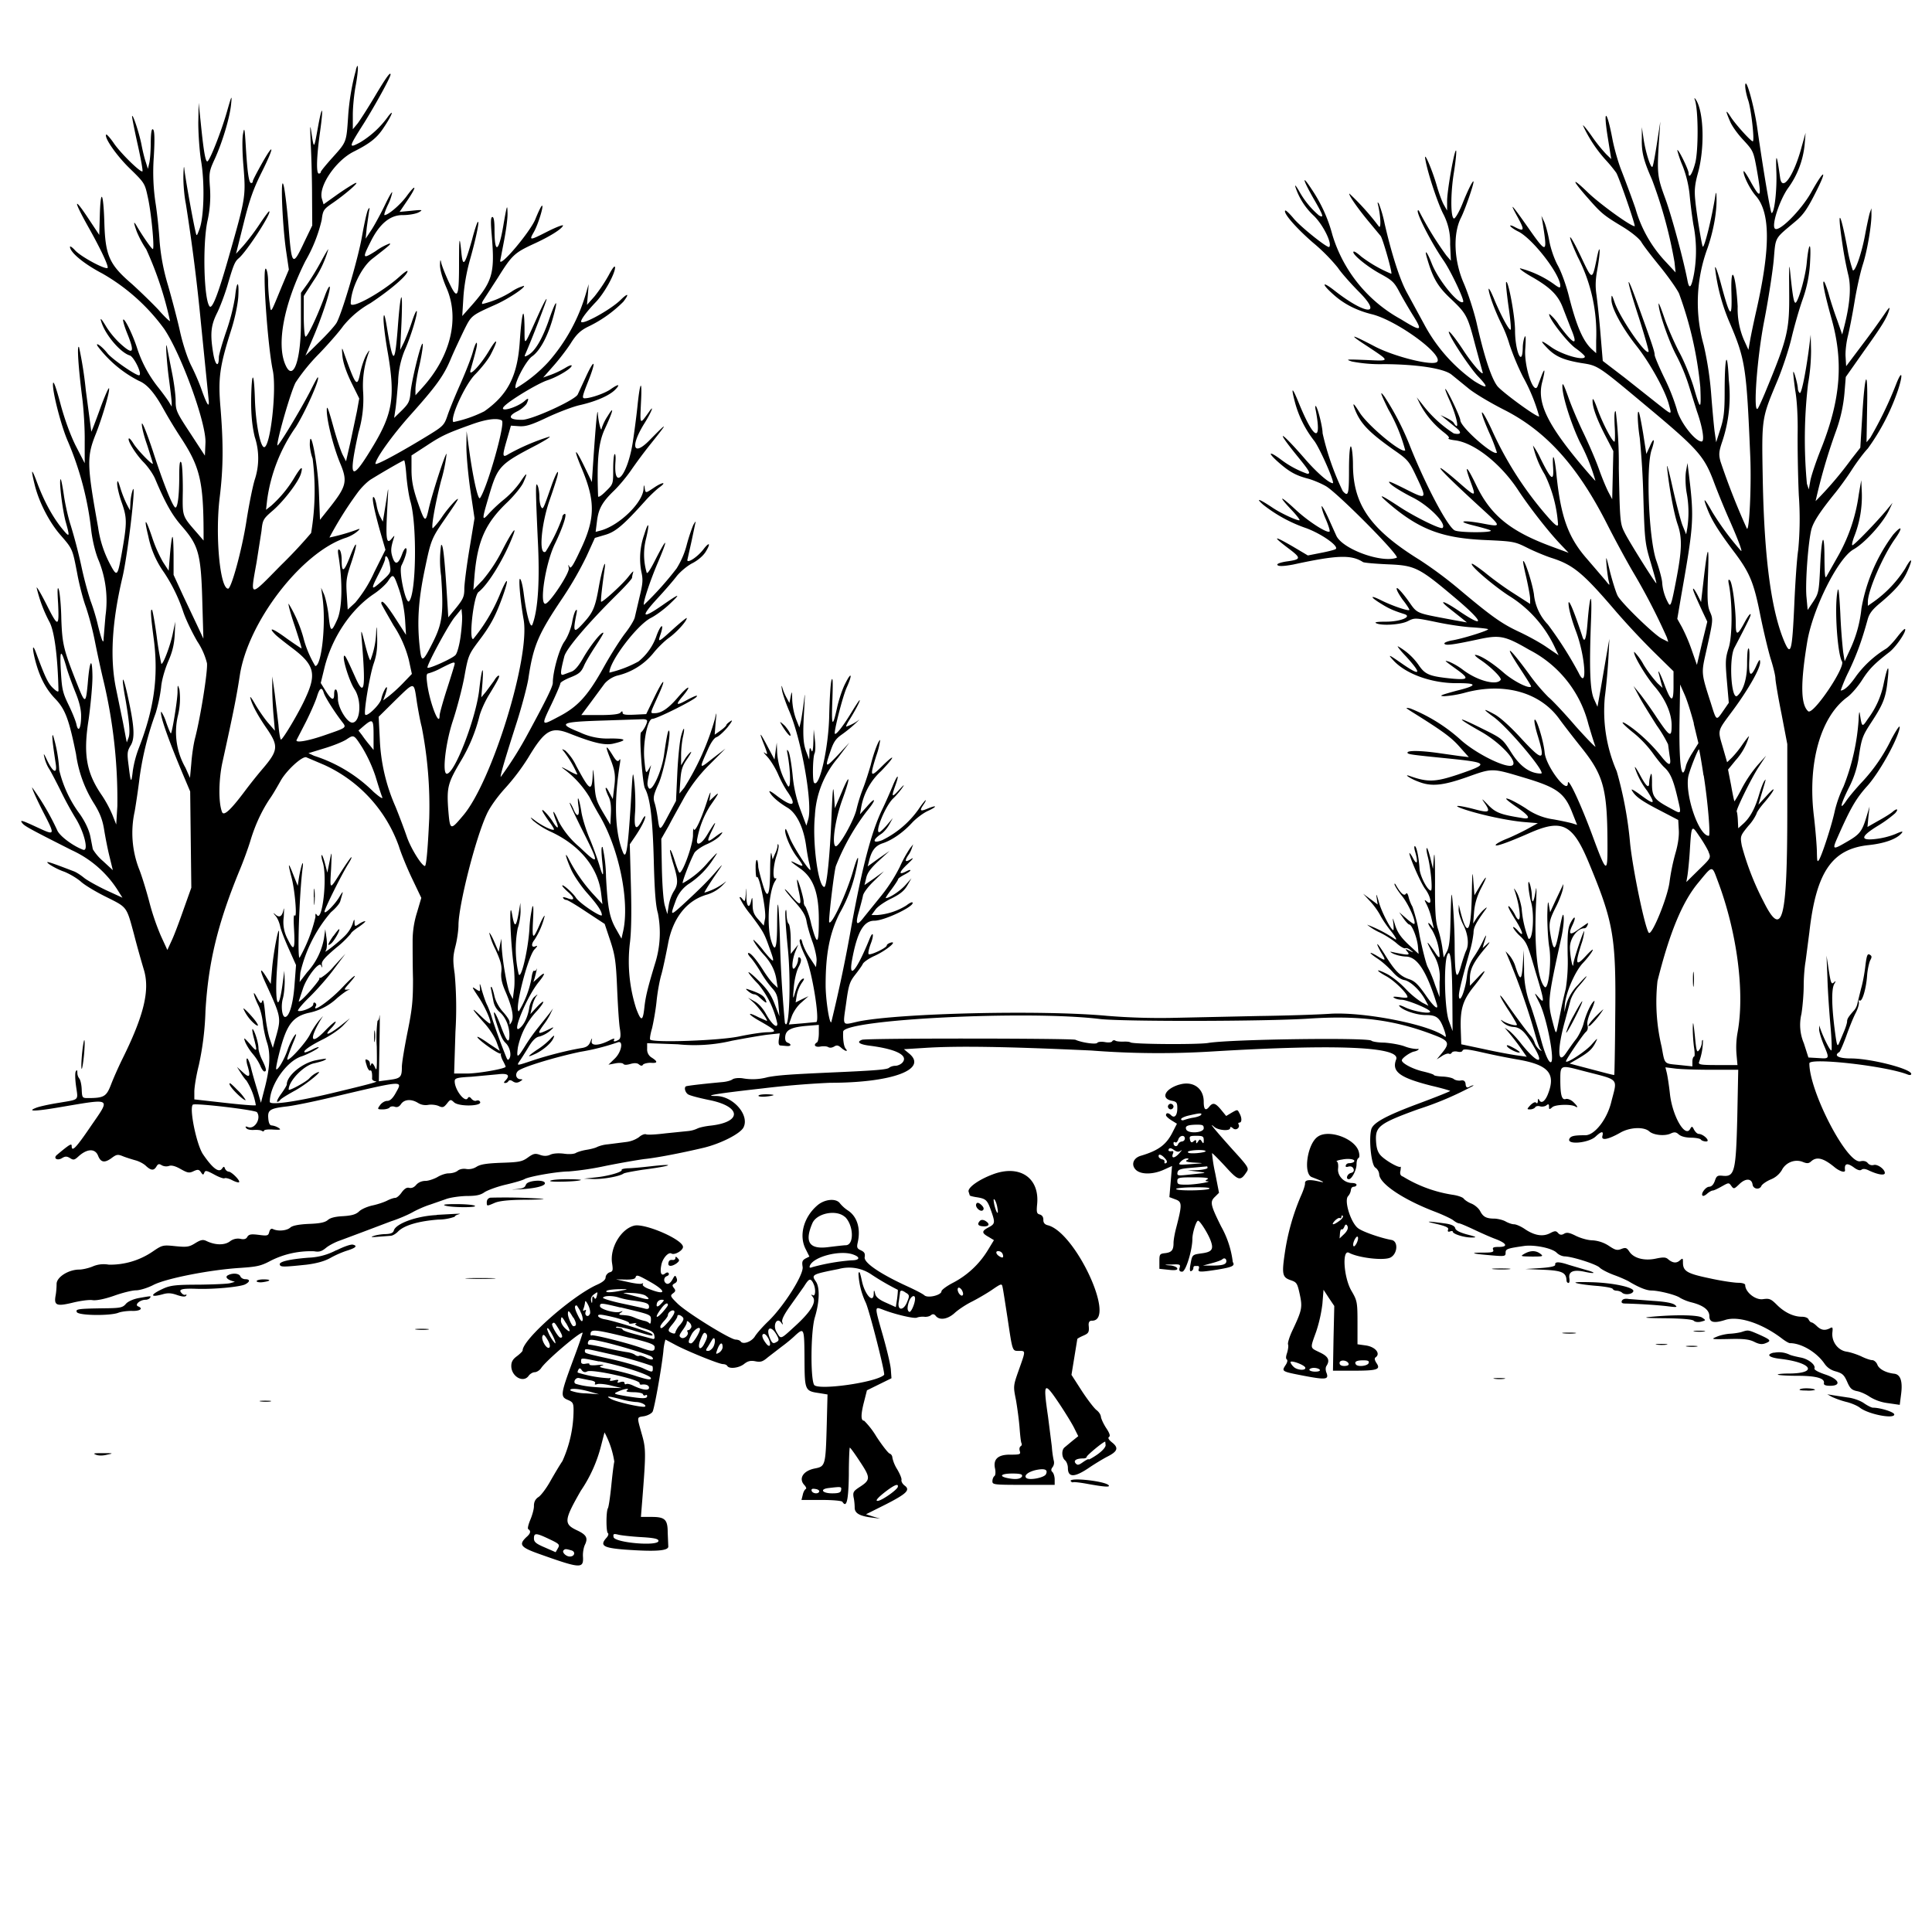 <svg xmlns="http://www.w3.org/2000/svg" id="svg" width="1024" height="1024" version="1.1">
  <path fill-rule="evenodd" d="M188.7 37c-2.1 7.4-3.7 16.7-4.2 25-.9 13.3-.8 13.2-8 21.2-3.6 4-6.5 7.5-6.5 8q0 .7-1 .8c-1.5 0-1.2-9 .6-21.9 2-14.2 1.2-15.5-1.2-2-2 11.1-2 11.2-3.4 1.8-.7-4.7-.7-3-.3 6.6.4 7.2.7 19.8.7 28l.1 15-4 8.3c-6.5 13.9-6.9 13.5-8.6-8.3-.6-7.7-1.7-17-2.4-20.5-2-9.2-1 19 1.1 33.7l1.5 10.2-3.7 8.8c-6.4 15.5-5.7 14.5-6.5 8.8-.4-2.7-.8-7.8-.8-11.2s-.6-6.5-1.2-6.9c-2-1.1 1 41.3 3.7 54 2.1 10.4-1.3 40.6-4.6 40.6-2 0-4.5-12.5-4.9-25.5-.5-15.8-1.8-15-2 1.2 0 7 .5 13 1.9 18.8a36 36 0 0 1 0 22.8c-1.2 4-3.2 14.1-4.5 22.6-2.4 15-7.9 35.1-9.6 35.1-4.3 0-6.9-27.9-4.5-48 2-16.1 2-28.6.5-47.5-1.4-16-.5-22.3 5.6-41.5 2-6.2 3.5-13.5 3.8-17.7.5-8.9-.8-8.8-1.7 0a108 108 0 0 1-4.6 18.1c-2.2 6.4-4 12.7-4 13.9 0 5.6-1.8 4.6-2.9-1.5-1.8-10.6-1.4-15.2 1.9-21.8 1.6-3.2 4-9.6 5.4-14.2 3.2-11 4-13.1 6-14.8 4.4-3.6 18.2-25 16.2-25-.2 0-2.5 3-5 6.8a121 121 0 0 1-8.5 11.3l-4 4.4 4-16c3.1-12.5 5.2-18.4 9.5-27 6.8-13.6 7-16.8.4-5.2-2.7 4.8-5 9.2-5 9.7q0 1-.9 1c-1.2 0-2-5.8-2.8-19-.6-10.1-.8-11-1.5-7-.5 2.6-.4 10.1.3 17.8 1.2 15.5 1 16.3-7.8 47.2-5.6 19.7-8.8 28-10.2 26.4-3-3.4-3.8-32.4-1.2-45a61 61 0 0 0 1.4-17.8c-.6-8.1-.4-9 2.6-15.5 4-8.8 8-22.1 8.6-29 .5-5.1.3-4.7-2.3 4.4-3 10.4-8.8 25.1-10.2 26-1 .6-2-4.6-3.5-19.5l-1.2-11.5-.2 10.4c0 5.7.6 15 1.5 20.5 2 11.9 1.5 29.9-.9 36.1-1.4 3.8-1.5 3.8-2 1.5-1.5-6.1-5.7-29.9-6-33.5-.2-2.2-.4-.5-.5 3.7s.5 10.9 1.3 14.8a1034 1034 0 0 1 8 63.2l4 39.8q1 8.5-3.5-4c-1.2-3.6-3.8-9.6-5.7-13.3-2-4-4.4-11.4-5.8-17.6-1.3-6-4.2-17-6.4-24.7a112 112 0 0 1-4.5-23.4c-.3-5.2-1.2-14.2-2.1-20a110 110 0 0 1-1-24.6c.6-10 .4-14.3-.4-14.8q-1.1-1-1.2 7c0 4.4-.4 9.3-.8 10.9l-.7 3-1.1-3.5c-.7-2-1.7-6.1-2.3-9.3-1.2-6.2-4.8-17-5-15 0 .7 1.3 7.4 3 15s2.8 13.8 2.5 14.1c-.8.9-11-9-14.9-14.5-2-3-4-5.2-4.3-5C55 72.8 62 82.8 69 89.5c7.6 7.4 7.8 7.8 9.3 14.8C80.2 112.5 82 132 81 132c-.7 0-6-7.8-8.7-12.5q-2.4-4 .2 3.3a54 54 0 0 0 5 9.3 186 186 0 0 1 12.6 38c0 .5-2.8-2.1-6.2-6-3.5-3.7-9.8-9.8-14-13.6-12-10.3-14.1-15-14.6-32.7-.5-16.1-2-18.4-2.4-3.5l-.3 10.2-6.3-9.5c-7.5-11.2-7.2-8.5.4 5.1 6.2 11 10.4 19.8 10.4 21.7s-13.8-5.4-17.2-9c-1.5-1.7-2.8-2.5-2.8-2 0 3 7.6 9.2 17.2 14.2A105 105 0 0 1 87 174.3c9 13.3 22.4 50 21.9 60.4l-.3 6.8-7.7-11.8c-7.3-11.1-7.8-12.1-7.8-17.3 0-3-.9-9.9-2-15.2L88.7 185c-1.2-7-.5 5.8.8 15.5.8 6 1.5 11.9 1.5 13v2l-1.2-2c-.6-1.1-3.2-4.7-5.8-8A66 66 0 0 1 72.5 184c-2.2-6.7-6.4-15.4-7.2-14.6-.3.3.6 3.5 2 7 4.4 10.8 3.4 12.1-3.9 5.4a46 46 0 0 1-7-8.5q-4.5-7.5-2.3-1.6c2.5 6.7 10 15.3 14.7 16.7 2.2.7 6.7 9.9 5 10.5-1.3.5-14.4-8.5-16.9-11.7-2.6-3.4-6.6-6.3-5.2-3.8a63 63 0 0 0 22 18.5c4.2 1.7 8.2 6.3 12.9 14.8a256 256 0 0 0 9 14.9c10.3 15.6 12.2 23.3 12.3 50.4v4.5l-3-3.5c-8.6-9.9-8.2-8.7-8-23.3 0-7.5-.3-13.9-.9-14.7-.7-1-1 1.1-1 7.5 0 9.8-.8 16.5-2 16.5-1.3 0-6.5-12.9-12-30-3-9-5.6-15.6-5.8-14.4s1 6.2 2.8 11.3c1.6 5 3 9.4 3 9.8 0 1.2-8-7-10.2-10.5-1.1-1.8-2.2-3.1-2.5-2.8-1 .9 3.8 8.6 8 12.8 2.3 2.4 5 6.3 6 8.8 5.5 13 9 19.1 14 24.8 9.2 10.6 10.3 14.7 11 42.7l.5 17-2.8-6-8-16.9-5-10.9v-10.5q-.2-19-1.9-.5l-.7 8.8-3-4.6a72 72 0 0 1-5.8-13.2c-3.5-10.4-4.5-10.7-2-.5a50 50 0 0 0 8.4 19.3 88 88 0 0 1 10.2 21c1.5 4.4 5 11.4 7.4 15.5a37 37 0 0 1 5.1 11.5c.5 4-3.4 28.5-6.3 39.7-.8 3-1.7 9.1-2 13.4l-.7 7.7-2.4-5.4a38 38 0 0 1-4-27.6 38 38 0 0 0 .8-13.8c-.9-2.9-1-2.8-1 1.5-.1 4.4-2.8 21-3.5 21.7-.2.2-1.3-2.4-2.5-5.8a24 24 0 0 0-2.6-5.7c-1.1 1.1 3.3 13.8 11.5 33.3l3.8 9 .3 25.5.3 25.5-4.1 11.5c-2.2 6.3-5 13.8-6.3 16.5l-2.3 5-3.4-7.4a128 128 0 0 1-6.3-18.6c-1.6-6-4-13.8-5.4-17.2a53 53 0 0 1-2.2-30.3c.8-4.7 2-12.8 2.6-18a163 163 0 0 1 8.5-34 83 83 0 0 0 2.9-13.8c.3-3.7 1.9-9.2 3.7-13.5 2.3-5.2 3.2-9.1 3.5-14.2l.3-7-1.4 6.7c-1.4 6.5-5.2 16.4-6 15.6a161 161 0 0 1-2.4-14.2c-1-7.5-2.2-14-2.5-14.3-1-1-.7 3.3 1 16.2 2.4 19.6 0 36.4-8.1 57.2a58 58 0 0 0-3.1 11.8c-.8 7-1.1 6.7-2.2-2.5-.9-6.7-.8-7.8 1-10.8 2.5-4 2-10.5-1.7-27.2-2.6-11.6-3.3-9.8-1 2.6 2.1 12.4 2.6 18 1.6 20.5l-.9 2.4-.5-2.5-1.5-8-3.6-17.5c-3.4-16-2.4-35.3 3.3-59.5 3-12.7 7.8-54.8 5.2-45.5-.5 1.6-1 4.6-1 6.5l-.2 3.5-1.6-3a61 61 0 0 1-3.4-8.5c-1.3-4.3-1.7-4.9-1.8-2.7 0 1.6 1 6.2 2.5 10.3 2.8 8.1 2.8 10.5-.2 27.4-2.2 12-2.4 12.1-6.7 3.8a59 59 0 0 1-5.7-18.3c-6-33.4-6.1-37.4-1.1-49.8 3.4-8.7 7.4-22.3 6.9-23.9-.2-.6-2.4 4.4-4.8 11-2.4 6.7-4.5 12-4.6 12L45.5 207a206 206 0 0 0-3.6-23c-1.2-1.8-.4 10.5 1.7 27 .8 6.3 1.4 16.6 1.3 23v11.5L40 236c-2.9-5.9-6-14.5-8.1-22.5-2.2-8.2-3.6-12-3.8-10.3-.5 4 4.4 23 8 31a167 167 0 0 1 12.3 47.3c.8 6.1 2.4 12.2 4 15.8a57 57 0 0 1 3.5 29.2l-1 12q0 5-3-7.1c-1-4.4-2.8-10.1-3.9-12.9a195 195 0 0 1-5-19 283 283 0 0 0-5.5-21c-1.3-3.9-2.9-11-3.6-15.7-.7-4.9-1.5-8.8-1.7-8.8-1.1 0 .8 15.7 2.6 22.5 2.4 8.5 2.2 8.7-2.2 3.3-4.8-6-9.2-14.1-12.7-23.4q-4.9-13.2-1.4 1c2.3 9 7.6 19.3 13.4 26 6.6 7.6 6.5 7.4 9 20.4 1.1 6.1 3.2 14.1 4.6 17.8a160 160 0 0 1 5 19.3c1.4 7 3.4 16 4.4 20.1a273 273 0 0 1 7.3 66.3l-.6 9.7-2.1-5.3a64 64 0 0 0-5.4-10c-8.3-12-10.1-21.7-7.1-40.5 1-7.4 2-17.5 2-22.5-.1-11-1.5-9-2.5 3.7-1 10.7-1.4 10.8-5.5.4-7.4-18.6-8-21.4-8.5-34.7-.1-6.9-.8-13.9-1.3-15.5-.7-2.2-.9-.3-.4 7.3.6 12.7 0 12.8-6.1.6-2.7-5.3-5-9.4-5.3-9.1a75 75 0 0 0 7 18.6c2.5 5 4.2 18.4 4.6 36q0 1.5-3-1.4c-2.6-2.5-4.1-5.7-9-18.9-1.8-4.8-2-2.3-.4 4 2.3 9 5.6 15.4 10.7 20.7 5.3 5.5 7.3 11 11 29.3a66 66 0 0 0 9.8 26.6c3 4.9 4.3 8.5 5.1 13.5.6 3.7 1.8 10 2.8 14l1.8 7.4-5.2-4.8a26 26 0 0 1-5.4-6.3l-1.3-6.7c-.7-3.4-2.6-7.6-5.5-11.8a64 64 0 0 1-11-23.4 77 77 0 0 0-3.3-18.5c-.7-.5-.4 3 1.4 14.9 1 6-1.4 5-4.7-2q-2.3-5-1.2-1c.3 1.6 1.4 4.4 2.5 6 1 1.6 3.6 6.6 5.8 11a178 178 0 0 0 8 14.8c4.7 7.4 7.3 18 4.2 17-5.2-1.9-12.3-7.1-13.7-10.2A136 136 0 0 0 17 417.3c0 .9 2.6 6.6 5.7 12.7 6.7 13 6.7 13-3 8.5-8.4-3.9-9.5-4.2-7.7-2 1.2 1.4 4 3 26 14.1a57 57 0 0 1 24 20.6l2.9 4.6-8.7-4c-4.8-2.3-10-5.2-11.6-6.5-1.7-1.4-4.1-3-5.5-3.5-13.8-5.3-15.6-5.8-13.1-3.8 1.4 1 5 3 8 4 3 1.2 7 3.6 9 5.4s8 5.4 13.3 8C67.5 481 67 480.3 71 495.1c1.6 6.3 4 14.7 5.2 18.7 3.4 11 .1 24.5-11.6 48-1.8 3.7-4.4 9.5-5.7 12.9-2.5 6.5-3.7 7.3-12.4 7.3-2.9 0-3-.2-3.2-4.7-.1-2.5-.7-5-1.3-5.7a5 5 0 0 1-1-3q0-2.2-.8-.8c-.5.7-.4 4.2.1 7.8 1.1 7.9 2 7-9 8.9-5.2.8-10.5 2-12 2.6-5.3 2-1 2 10.9 0 30-5 28.7-5.9 17.4 10.6-7.5 11-9.6 13-9.6 9.7 0-1.5-1-1-7.8 4.7-2.2 1.8.2 3.3 2.7 1.7 1.7-1 2.5-1 4.2 0 1.8 1.2 2.4 1 4.3-.7 4.6-4.3 9-4.6 10.6-.5 1.4 3.5 3.4 3.9 7 1.3 2.8-2.1 3.4-2.2 6.3-1 1.8.7 4.7 1.6 6.5 2.1 1.9.5 4.4 1.8 5.6 3 2.7 2.5 4.2 2.5 5.5.3.8-1.4 1.4-1.6 2.8-.7a5 5 0 0 0 3.8.4q2-.8 6.2 1.6c3.6 2 4.5 2.3 6.8 1.2s3-1 4 .5 1.3 1.6 1.8.2c.5-1.3 1.3-1.1 5.2 1 2.5 1.4 5 2.3 5.5 2s2.3.1 4 1 3.4 1.4 3.7 1.1c.8-.8-4-5.6-5.5-5.6q-1.2-.2-1.9-1.5c-.5-1.4-.7-1.4-1.7 0q-2.5 3.3-10-7.7c-3.4-5-7.4-24.3-5.4-26.3 1-1 33.2 2.8 34 4 2.4 3.3-1.2 9.2-4.7 7.9q-2-.8-1 .5c.4.7 2.1 1.1 3.9 1s3.7 0 4.4.5q1 .6 1.2-.2c0-.4 2.1-.7 4.8-.5 4 .2 4.4.1 2.7-1a9 9 0 0 0-3.5-1.2q-1.5 0-1.8-3.7c-.4-4.4.8-5.3 9.3-6.3 3.3-.3 13.7-2.4 23-4.6 40.3-9.5 39-9.4 35.3-2.7q-2.4 4.4-4.6 4.3c-1.2 0-2.9 1-3.8 2.3-1.5 2.1-1.4 2.2 1.5 2.2 1.6 0 3.3-.5 3.6-1s1.6-.8 2.7-.4q2 .7 3.4-1.5c1.8-2.5 5.5-2.7 9-.5q2.5 1.5 5.4 1c1.7-.3 4.1 0 5.5.6 2.1 1 2.7.8 4.4-1.3 1.8-2.3 2-2.3 3.8-.6 2.8 2.4 15.3 2 13.7-.4q-.6-1-2-.5c-.7.3-1.8-.2-2.5-1q-1.3-1.7-2-.3c-1.5 2.5-6.9-4.5-6.9-9 0-1.6 1-2 8.8-2.4l14-1.3q8.2-1 4 3.4-1.3 1.3 0 1.2 1 0 1.7-1t2.4.2q1.8 1.2 3.7 0c1.6-1 1.6-1.1.3-1.2-2.3 0-3.1-2.6-1.4-4.3 2-2 18.9-7.2 33-10.2a122 122 0 0 0 19.8-5c3.3-1.4 2.2 5.2-1.6 8.7l-3.2 3.1 3.7-.7c2-.4 3.9-.2 4.2.3q.7.9 3.8 0 3.2-.9 4.5.3 1.5 1.2 2.1.1c.4-.5 2.2-1 4-1q5.7.5.7-2.7a5 5 0 0 1-2.5-4.7v-3l16.3.6a86 86 0 0 0 28.7-1.9c6.9-1.3 15.4-2.8 18.9-3.2l6.4-.7-.5 3.2q-.4 2.9.6 3.2l3.4.3c2.5.3 3-.9.6-1.8q-1.5-.6-1.2-3.3c.4-3.5 3.3-4.9 11.6-5.6l6.2-.5v4.3c0 2.4-.4 4.7-1 5-2.1 1.3-1 2.7 1.8 2.2 1.5-.3 3.4-.2 4.2.3q1.3.7 3.1-.3c1.4-.9 2.2-.7 3.7.6 2.2 2 4 2.3 2.4.5-1-1.2-1.5-5.2-1.3-9 .4-6.5 98-11.4 136.1-6.7 12 1.4 87.1 1.3 110.5-.2 27-1.8 45.6.6 66.6 8.7 7.9 3 8.5 4.3 4.1 9.6l-2.7 3.3 2.8-1.8c1.5-1 3.2-1.5 3.7-1.2q.9.4 1.5-.6c.4-.6 1.8-.8 3-.5q2.3.5 2.7-.6c.4-1 3-.7 10.9 1.1a378 378 0 0 0 17.9 3.6c16.7 2.8 20.8 7.4 16.4 18.5-1.6 4-3.7 5.2-4.7 2.8q-.5-1-.6.7-.1 1.8-.9 1-.7-.9-3 1.2c-2 2.2-2 2.3-.2 2.3 1 0 2.2-.5 2.6-1 .3-.7 1.6-1 2.7-.6 1.2.3 2.7 0 3.4-.6q1.4-1.2 1.3.7c0 1.6.2 1.7 1.8.3s10-1.7 12.2-.3c1.8 1 1-.4-1.2-2.5-1.2-1.1-3-1.8-3.9-1.5-2.1.7-2.9-2-2.9-10.2 0-7.9 0-7.9 11.7-4.8 20.3 5.3 18.6 3.4 15.2 17-2.3 9-8.8 17.2-13.6 17.2-6.2 0-8 .4-8.6 2.2-.7 3 10.5 1.8 14-1.5q4.7-4.4 3.6-.3c-.7 2.6 3 1.9 9.4-1.7 5.1-3 12.7-3.3 15.5-.7 2.3 2 8.4 2.6 11.5 1 1.8-.8 2.7-.7 4.1.6q2 1.6 6.5 1.7c2.5 0 4.9.5 5.2 1s1.6 1 2.8 1c2.5 0-1.4-4-4-4q-1.2-.2-2.4-2.2c-1-2-1.2-2-2.1-.4-2.7 4.8-9.4-6.9-10.7-18.6-.5-4.6-1.3-9.7-1.7-11.3l-.7-2.8 4.8.6c2.6.4 11.3.7 19.3.7h14.5l-.5 25c-.7 28.8-1.4 31.8-7.6 31.2-2.9-.3-3.4 0-4.3 2.7q-1.1 3-3 3.1c-1.8 0-4.6 3.7-3.5 4.7.3.4 1.4-.1 2.4-1s2.4-1.7 3-1.7 2.7-1 4.8-2.2c3.6-2 3.7-2.1 5-.3s1.5 1.8 4.3-.9c3.3-3.2 6.5-3.1 7 .2.3 2.5 3.8 3 4.7.7.4-.8 2.6-2.4 5-3.4a12 12 0 0 0 5.8-4.9c2-4 6.8-6 11-4.4 2.4 1 3.3.9 4.6-.3 2.9-2.6 6.5-1.7 12.3 3.1 2.8 2.3 5.8 3.2 5.6 1.6q-.7-5.5 5-1.2 2.6 1.8 3.7 1 1.2-1 4 .4c4.7 2.2 8.4 2.8 8.4 1.3 0-2-4-4.9-6-4.2a3 3 0 0 1-3-1q-1.3-1.6-4-1c-7 1.5-27-36.9-27-51.9 0-3.2 41.1 1.4 52.3 6q1.6.5 1.7-.4c0-2.7-21.5-8.2-32-8.2-6.6 0-9.3-1.5-6.1-3.4.4-.3 2-4 3.6-8.3 1.5-4.3 3.7-9.8 5-12.3s2-5.1 1.7-5.9q-.3-1.2.5-.8c1.3.8 3.4-6.2 3.9-13.2.2-3 1-6.6 1.6-8 1-1.8 1-2.4-.2-3.1s-1.6.3-2.3 5.8c-.4 3.7-1.4 9.2-2.3 12.2l-1.9 7.7a8 8 0 0 1-1.7 3.7c-3.1 3.5-3.8 4.6-3.8 6 0 .7-.7 3.1-1.6 5.2l-2.7 6.4c-.9 2.1-1.2 1-2.3-7.5-1.6-12.6-1.7-21-.3-23.8q1.6-2.7-.2-.9c-1.2 1.1-1.6 0-2.6-6.5l-1.2-7.8.5 12.5c.2 6.9 1 18 1.6 24.8.6 6.7.8 12.5.5 12.9-.6.5-4-6.2-5.8-11.2l-.7-2v2c-.1 1.1 1 4.7 2.3 8 3.3 7.8 3.3 7.7-2.7 7.3l-5.3-.3-2.4-7.5a25 25 0 0 1-1.3-15.6c.7-4.4 1.2-11.1 1.2-15 0-3.8.4-9.6 1-12.9l2-15.4c3.6-32 12-44.2 31.6-46.2 8.3-.9 14.7-3.2 17.3-6.3 1-1.2.2-1.1-3.4.5a41 41 0 0 1-10.6 2.6q-12.3 1.4 1.4-7a64 64 0 0 0 9.1-6.6c2.1-2.3 1.1-2.9-1.3-.8-.9.8-4.2 2.9-7.5 4.7l-5.8 3.3.5-5.4.6-5.4-1.5 5c-2.4 8.1-3.6 9.7-10.4 13.6-7.7 4.5-8 4.4-5-2.4 6.7-15.2 9.6-20.3 15.6-27 5.8-6.4 14.7-21.9 16.9-29.4q1.7-6-4 4.4a91 91 0 0 1-15.6 22.8c-3.1 3.3-6.9 7.8-8.3 9.9-3.9 5.8-3.1 2 1.4-7a52 52 0 0 0 5-14.9c1.7-11.5 2-12.2 7.2-20.2 6-9.2 7.4-12.8 8.3-22 1-8.6 0-7.9-2 1.5a46 46 0 0 1-8.4 19.1c-3.2 4.8-3.2 4.8-4.4-2.9-.2-1.4-.5.3-.6 3.6a117 117 0 0 1-8 35.3 63 63 0 0 0-4.6 12.8c-1.5 7.2-6.5 22.7-8.3 25.9-1 1.6-1.1.9-1.2-3.6 0-3-.7-11.8-1.6-19.5-3.4-28 3.5-52.6 17.7-63 2.2-1.6 5.7-5.7 7.8-9 3.7-5.8 6.4-8.6 14.4-14.8 3.6-2.7 9.4-11.3 8.4-12.3-.3-.3-2.1 1.6-4.1 4.2s-4.6 5.4-5.9 6.2a56 56 0 0 0-15.8 14.4q-5.3 7.7-8.3 7.8a83 83 0 0 1 4.3-10.2c4.5-9.5 7-16.6 10-27.5.9-3.2 2.5-5.3 7-9 7.7-6.5 11.6-11 14-16.4 3.2-7 2.4-8-1.1-1.6A63 63 0 0 1 993 319l-3 2.1V319c0-6 8-24.4 14.4-33.4 4.3-6.1 3.7-7.6-1-2.2a92 92 0 0 0-16.8 39.1 67 67 0 0 1-5.9 21.5l-3 6.5-.8-5a318 318 0 0 1-1.5-20.5c-.6-11.4-1-14.5-1.5-11.5-1.7 8.7 0 33.2 2.4 37.1 1.9 3.1-15.3 28.5-17.9 26.4-4-3.5-4.2-14.6-.5-37 3-17.6 16.3-44.2 24.5-48.8 6-3.4 15.4-13.8 18.7-20.5l2-4.2-3.3 4c-5 6-17 18.5-18 18.5-.4 0 0-2.1 1-4.7a58 58 0 0 0 4-23.3l-.3-6.5-1.3 7.5a91 91 0 0 1-10.6 32l-6.5 11.5c-.8 1.5-1-.7-1.1-9.5 0-15.3-1.6-12.2-2.3 4.9-.6 12.6-.8 13.6-3.6 17.9l-3 4.5-.6-6.6c-.8-7.2.9-29.8 2.6-36.2 1.1-4 4.6-9.4 12.8-19.5 2.4-3 6.4-8.5 8.8-12.3 2.4-3.7 6.1-8.7 8.3-11a117 117 0 0 0 16-31c2.8-8.6 2.1-11-1-3.1a203 203 0 0 1-13.7 28.4l-2 2.4.3-18c.5-22.4-1.2-19.6-2.6 4.5l-1 16.4-4.7 6a193 193 0 0 1-19 22.3 305 305 0 0 1 10.7-36.8 79 79 0 0 0 4.6-20.4l.7-8.6L988 186c10-14 12.2-17.7 13.4-22.1q.6-2.2-2.6 2.6a421 421 0 0 1-11.8 16.3l-8.5 11.3-.3-5c-.2-2.8.4-7.7 1.2-10.9s2.4-11.3 3.5-18c1.1-6.8 3.1-15.9 4.5-20.2 2.4-7.5 4.7-21.5 4.5-27v-2.6l-.9 2.5c-.4 1.4-1.5 6.4-2.4 11.2-1.8 10-5.4 20.4-6.6 19.1a74 74 0 0 1-2.9-11.8c-3.8-20.1-5.5-21.6-2.6-2.2a193 193 0 0 0 3 16q2.6 9.6-1.9 27.4l-1.2 4.7-2.6-7.5c-1.5-4-3.5-10.1-4.4-13.4s-2.1-6.4-2.5-7c-1.4-1.4.2 6.4 3.7 19 6.6 23.1 5 42.9-5 68.5-3 7.4-5.7 15.5-6.1 18l-.8 4.5-1-3a254 254 0 0 1 .6-52.9 103 103 0 0 0 1.6-17.5l-.2-8.6-.8 6.5c-1.8 13.7-4.1 25-5 24.4q-.8-.7-1-2.2c0-2.2-2-9.5-2.4-9-.2.2.3 4.6 1 9.8 1 5.4 1.4 14.8 1.3 22-.1 6.9.1 22 .6 33.5a176 176 0 0 1-.3 29c-.7 4.4-1.6 17.6-2.1 29.3-1.1 24.1-1.8 27-4.9 20.2-7.2-16.3-11-44.5-11.8-86.6-.6-33-.7-32.3 7.8-52.6 2.7-6.5 6-16.5 7.4-22.4s4-15.2 6-20.8a68 68 0 0 0 3.9-20.1c.6-11-.7-10.3-1.8 1-.6 6.7-4 19-5.7 20.9-1 1-1.7-2.9-2.9-14.4-.7-7.4-.8-6.3-.7 8.5.2 20.7-.7 24.6-12.8 53.8-1.8 4.3-3.5 8-3.9 8.4-2.5 2.6-.3-27.5 3.5-46.7 2.2-11.3 4.4-25.7 5-32 1.1-12.8.2-11 11.7-20.7 4-3.4 6.2-6.5 10.7-15.5 6.3-12.4 4.4-12.2-2.5.2-5.5 9.8-17.7 21.9-19.4 19.1-1.5-2.3 2.6-14.7 6.9-21a47 47 0 0 0 9-23.4l.5-6.2-2 7.1c-4.1 15.5-10.4 24.6-11.5 16.7q-2.6-19-2-3.3c.4 9.6-1 22-2.5 22-.6 0-4.5-23.1-7.6-45-1.7-12-6.3-28.3-6.4-22.4 0 1.7.7 5 1.5 7.4 1.6 4.4 3.6 22 2.5 22-1 0-8.6-8.4-11.4-12.5q-4.6-7.2-.6 2c1 2.5 4.3 7 7.2 10 5 5.5 5.2 5.7 7 15.8 2.7 15.4 2.1 16-4.1 4.7-1.7-3-3-4.8-3-4 0 2.5 3.5 9.5 6.6 13 7.6 8.8 7.7 27.2.4 59.8-1.6 7-3.2 14.7-3.6 17.2l-.8 4.5-2.5-5.5a42 42 0 0 1-3.2-17.5c-1-17.7-3.8-23.5-3.3-7 .4 14.2-.7 13.2-5.7-5.5-1.6-5.8-2.9-9.4-3-8a103 103 0 0 0 7.7 29c8.4 19.7 9 23.7 11 71.6.6 15.2-.5 39-1.8 37.7a376 376 0 0 1-14-35.6c-1-3.7-.9-5.2 1-10.8a76 76 0 0 0 3.4-32.4c-.8-17-2.2-13-2.2 6.6 0 10.2-.5 14-2.3 19.5l-2.2 6.9-.8-5.5c-.4-3-1.2-11.8-1.8-19.5a176 176 0 0 0-4-26.5 83 83 0 0 1 2-51.3c3.2-9.3 5-19.3 4.8-26.7q-.1-4-.5-2c-2.1 13.3-6 28.7-6.8 27.8-.5-.5-3.4-18-4-24.8-.5-5-.2-8.2 1.4-14 3.7-13.3 3.2-32.5-1-39q-1.3-1.9-.5.3c1.8 5.6 1.8 26.9.1 33.2-1.5 5.8-3.5 8.7-3.5 5.3 0-1.8-5.8-13.6-6-12a59 59 0 0 0 2.9 8.4 59 59 0 0 1 3.6 14.8 261 261 0 0 0 2 16 71 71 0 0 1 .4 26q-2 11-3.4 4.3c-2.3-12-8.5-34.7-11.8-43.8-4.3-11.7-4.5-13.1-3.4-31l.7-10-1.8 11.7c-1 6.4-2 12-2.4 12.3-.9.9-3.7-8-4.7-15l-.9-6v6c-.2 7.2.9 11.6 5.4 21.8a240 240 0 0 1 11.9 43.6l.6 5.6-5.1-5.5a68 68 0 0 1-16.2-28.5c-2.5-7.2-6-16.4-7.6-20.5s-3.7-11.5-4.6-16.3c-2.9-15.3-4.9-16.6-2.6-1.7l1.5 9.4.5 3-2.6-2.5a83 83 0 0 1-7.5-9.3c-2.7-3.9-4.9-6.5-4.9-6a73 73 0 0 0 11.8 18 78 78 0 0 1 5.8 7c1.5 2.3 10.5 28.4 9.8 28.4-2.2 0-18.6-11.9-24.8-17.9-8.9-8.6-8.8-7 .2 3.2 7 8 8.3 9 18.4 15.1 4.4 2.7 8.5 6 9.7 7.9 1 1.8 5.5 7.6 9.9 13 4.3 5.3 8.9 11.8 10.1 14.3a198 198 0 0 1 11.3 49.7c.5 12.6.1 12.5-3.6-.3-1.6-5.2-5-13.6-7.7-18.5-2.6-5-6.1-13-7.8-18s-3-8.3-3-7.4c-.1 4 5.3 19.6 9.3 27.2A99 99 0 0 1 895 204l4.4 14c3 8.4 4.2 16 2.5 16-3.5 0-11.6-10.5-13.2-17.2A109 109 0 0 0 882 200c-2.7-5.6-5-11-5-11.9 0-1.7-1.2-5.4-9.4-28-6.3-17.5-5.7-12.4 1 8.1 3 9.4 5.3 17.6 5.2 18.1-1 2.8-14.8-17.2-17.9-25.7-1.6-4.6-1.8-4.8-1.8-1.8-.1 4.3 5.7 15 13.4 24.7 7 8.9 15 23.3 17 30.7 1.6 6 2 6-5.7 0L861 200.1l-11.5-8.8-1.2-14.3a510 510 0 0 0-2.1-20.5c-.7-4.4-.6-8.2.4-13.6 1.9-10.7 1.5-15.1-.4-5.3-2.3 11-2.3 11-8-1-6.7-14.2-8.4-14.5-2-.5a88 88 0 0 1 9.8 44.4v6.7l-2.1-1.9c-4.9-4.4-8.4-12.6-12.5-28.9-1.4-5.5-4-12.7-5.9-16-1.9-3.6-3.7-9-4.4-13-.7-3.9-1.9-8.3-2.7-10l-1.4-3 .6 3.5c2.7 16.8 2.3 17-7.7 2.7-9-12.8-10.2-14-5.5-5.5 3.8 7 3.6 7.9-1.6 5.2-1.6-.9-2.7-1-2.3-.5.3.6 2.3 2 4.4 3 7.7 4 22.1 22.7 22.1 28.7 0 1.3-.7 1.1-3.5-1a55 55 0 0 0-17.8-8.3c-.7.2 2.5 2.5 7 5 9.4 5.5 13.3 9.5 15.8 16.3l4.2 10.8c4 9.5 1.5 8.7-6.4-2a23 23 0 0 0-5.1-5.9c-1.2 1.2 9.2 14.8 13.8 18.1 2.8 2 5 4 5 4.5 0 2.5-12-.9-17.8-5q-8.4-6-2.2.4c4.4 4.6 8.7 6.4 18 8 9 1.4 8.5 1 34 22.3 27.6 23 31 26.8 36 39.7 2.2 6 6.3 16 9 22 4.6 10.5 6.8 16.6 5.7 15.5a149 149 0 0 1-15.2-20.6q-6.6-11.7-2.4-1.1c2.3 5.8 6 11.7 14.3 22.7 8 10.7 10.2 15.9 13.6 33.2 1.7 8.4 4.2 18.8 5.5 23.1 1.4 4.3 2.5 9 2.5 10.3s1.4 9.8 3.2 18.7l3.1 16.2V430c0 57.8-2.6 67.8-12.5 48a146 146 0 0 1-11.6-29.7c-.9-5.1-.9-5.2 3.4-10.5a25 25 0 0 0 4.4-6.5c0-.6 1.8-3.3 4-5.8 5.7-6.6 7-10 1.6-4l-4.6 5 1.3-4.5c2.9-9.6 2.9-9.6 1.8-8-.6.8-1.8 4-2.7 7-2.1 7.2-4.6 12-8.1 15.3l-3 2.7-.2-4.2c-.1-2.3-.4-4.4-.6-4.6-.6-.7 7.6-17.5 11.6-23.6l4-6.1-4.5 5a69 69 0 0 0-8.3 12.2c-2 4-3.9 7-4 7-.2-.2-1-4-1.8-8.6l-1.6-8.2 4-4.9a32 32 0 0 0 7.1-12.7c0-.4-1.5 1.5-3.4 4.2a53 53 0 0 1-5.8 7.2l-2.4 2.3-2.3-8c-2.7-9.3-3-8.2 5-19 8.2-11 15-22.8 14.8-26 0-2-.5-1.5-2.3 2.5q-4.2 9-3.4-4.4c.1-3.2 0-5.7-.5-5.4s-.7 3.9-.7 8.1c0 7.9-2 14.3-5.2 17s-4.6-19.7-1.5-25.5c7.3-14 9-17.4 8.5-17.8-.3-.3-1.7 1.7-3.2 4.5-3.7 6.9-4.6 7-4.6.8 0-8.4-1.8-22-3.1-23.2q-1.3-1.3-.5 2.4c1.9 10 1.8 27.5-.2 33.5-1.7 5.4-1.8 7.1-.9 17.5l1 11.5-2.9 4.2c-3.8 5.5-3.6 5.6-6.6-4-5.1-15.8-5.1-15.8-2.7-26.5 4-17.9 4-17.8 2.2-22-1.3-3-1.5-6.4-1-19.7q.9-25.6-2.4 3.3l-1.3 11.3-1.8-3.6c-1-1.9-2-3.5-2.3-3.5-.6 0 .6 2.9 4.8 12l2.6 5.5-2.8 11.4-2.7 11.5-2.8-8a92 92 0 0 0-5.2-12.1L889 328l2-11.8c6.7-38 7-41.2 4.2-64.3l-.8-6.5-.8 4.5c-.4 2.5-.3 7.3.3 11a56 56 0 0 1 .4 19l-.6 3.3-2-4.9c-1-2.7-3.4-11.9-5.3-20.4s-3.1-13-2.8-10c1 10.2 3.6 24.2 5.5 29.8 2.6 7.4 2.4 13.8-.8 30.3-2.2 11.5-2.8 13.6-3.8 12.1A26 26 0 0 1 881 309c0-1.6-1.4-7-3.2-12.1-3.9-11.6-5.5-49.5-2.4-58.5 2-5.8 1.2-7-1-1.7l-1.8 3.9-1.7-10.9c-1-6-2-11.1-2.4-11.4-.8-.9-.5 6.8.6 13.8a430 430 0 0 1 1.9 31c.7 23.4.9 25 3.9 35 1.7 5.8 3.1 10.7 3 11 0 1-14-21.3-16.6-26.4s-2.7-5.3-3.3-34.4a232 232 0 0 0-1.6-30.2q-1-1.1-.6 7.5c.3 4.7.2 8.5-.1 8.5-1.2 0-6.2-9.6-8.9-17q-2.7-7.5-2.7-4.9-.2 5.3 7 19.2l4 7.7-.3 12.8-.3 12.7-1.8-3.4c-1-1.8-3.4-7.4-5.2-12.5s-5.6-13.8-8.4-19.6-6.4-14.3-8-19c-2.3-6.4-3-7.7-3-5.4-.1 5 4.5 19.7 9.3 29.7a104 104 0 0 1 8.2 20.4c-.1.2-4-4.3-8.8-10-17-20.6-22.2-31.7-19.4-42.3 1.7-6.5 1.5-8.2-.4-3.2l-2 5.3c-2 5.3-7.2-10-6.6-19.4q.6-8.6-.3-6.6c-.5 1.1-1 3.7-1 5.7-.2 10.7-4.1 2-4.1-9.3 0-7.3-3.6-26.7-4.7-25.5-.3.3.3 6 1.2 12.6 1 6.7 1.5 12.3 1.2 12.6-.7.7-4.5-6.2-8.3-15-1.8-4.5-3.3-7.4-3.4-6.5 0 2.4 3.4 11.7 6.8 18.5a66 66 0 0 1 4.3 11 136 136 0 0 0 7.1 17 96 96 0 0 1 8.6 21c-1 .8-19.8-13-22.2-16.1-3.2-4.2-7-15.8-11-33.6-1.4-6-4.4-15.3-6.7-20.7-5.3-12-5.9-26.4-1.5-35 2.1-4.2 6.7-17.4 6.6-19-.1-1.3-3 4.4-6 12-1.8 4.4-3.8 7.7-4.4 7.5-1.8-.6-1.8-13.4 0-24.4.9-5.6 1.4-10.7 1.2-11.5-.7-2-4.8 20.9-4.8 26.7v5l-1.7-3c-1-1.7-2.7-6.4-3.9-10.6-2.4-8.2-6.7-18.2-6-13.9 1 6.5 6.1 22.2 9.4 29a32 32 0 0 1 3.8 16.3l.4 8.8-2.4-2.8a176 176 0 0 1-14.6-23.8c-3-1.8 6 16.2 13.2 26.6 3.8 5.5 11.1 21 10.3 21.8-2.1 2-13-11.2-16.6-20.2-2.6-6.7-4.2-8.3-2.4-2.5 3 10.3 5.7 14.8 12.6 21.2 8.2 7.8 8.8 9 12.8 24.4l3.8 14c1.3 3.5-5-3.4-10.2-11.4-4.6-7-8.6-11.8-7.4-8.8 1.8 4.5 11.4 18.7 15.2 22.7q9 9.3-1.9 2.6a87 87 0 0 1-26.6-30.2l-9.2-16.9c-3.7-6.8-8-20.2-11.7-36.3a67 67 0 0 0-3-10.5q-1.1-1.8-.5.5c1.4 6 1.7 13 .4 11.4a133 133 0 0 0-15.6-17.4c-.6.6 4.5 8 10.8 15.5l5.8 7c1.2 1.7 6.4 20 5.6 20a71 71 0 0 1-15.9-9.1c-2-1.8-3.8-3-4.1-2.6-1.1 1 6.6 7.5 13.8 11.5 6.8 3.7 7.8 4.6 10.8 10.4 1.9 3.5 4.9 8.6 6.7 11.5 5.6 8.9 4.8 9.2-6.2 2.4a76 76 0 0 1-36.3-44.7 79 79 0 0 0-11-24.2c-5.3-8.1-4.9-5.5.7 4.4 5.6 9.7 6 11 3.2 9.5a46 46 0 0 1-10.7-13.2q-2.4-4-1.8-1.9a36 36 0 0 0 9.9 15.4c5 5 9.7 14.7 8 16.4-.8.8-15.4-10.8-19-15.3-2.1-2.5-4-4.3-4.3-4-1.2 1.2 5.5 9 14.7 17a97 97 0 0 1 13.2 13.3c1.7 2.6 7 8.6 11.8 13.4 12 12.4 2.6 11.4-13.6-1.3-7-5.5-7-3.5 0 2.6q8.1 7.1 20 10c13.3 3.4 38 21.5 34.4 25.2-2.3 2.3-22.5-2.7-32.9-8.1q-20-10.5-3.8 0c12 8 12 7.7-1 7.1-10.5-.4-11.1-.4-7.5.8a78 78 0 0 0 17 1.4c17.8.1 31.9 2.3 35.9 5.6l8.6 7c3 2.6 11.7 7.8 19.4 11.7 22.2 11.3 38.8 29.8 54.3 60.3 4.2 8.3 10.4 19.7 13.8 25.5a335 335 0 0 1 18 34.8l.7 2.3-3.4-1.7c-4-2-21.4-18.9-23.4-22.7-.8-1.5-2.6-7.1-4-12.5-2.2-9-2.3-9.3-1.9-3.7.3 3.2.8 7 1.2 8.5.6 2.5.5 2.4-1.8-.5l-9.6-11.2c-10-11.3-14-22.2-16.3-44.4-1-10.6-2.4-13.4-1.8-4 .4 7.5-1 6.5-6.8-5.2a40 40 0 0 0-3.9-6.7 51 51 0 0 0 6.3 15.5 71 71 0 0 1 7 26.4c-.2 1.5-1.8.2-6.8-5.6a186 186 0 0 1-28.5-45c-6-12.7-7-11.3-1.2 1.9a87 87 0 0 1 4.1 10.6c-1.7 2-19.4-13.6-19.4-17.2-.1-2-7.8-18-8-16.4 0 .4 1.1 3.3 2.5 6.3 3.9 8.9 5.3 16.8 2 11.5-.3-.6-2-1.7-3.8-2.6l-3.2-1.5 3 2.4 5.5 4.5c3 2.4 2.2 3.7-1.5 2.8a65 65 0 0 1-16.8-15.6l-2.8-3.5 1.7 3.5a47 47 0 0 0 12.6 15q3.5 2.7 2.6 3.2c-.7.3 1 .8 3.6 1.1 10.1 1.4 23.8 12.2 33 26 6 9.2 16.6 22.8 23 29.4l4 4.2-9.2-3.4c-21.6-8-32-16.4-39.6-32.1-5.3-11-6.8-12-3.1-2 3 8.2 2.8 8.2-7-.4-4.4-3.8-8.4-7-9-7-1 0 6.6 7.5 22 21.6 10.4 9.5 10.4 9.7.5 7.8-10.6-2-14.5-1.3-5 1 4 1 8 2.1 9 2.6 2.1 1.3-16.6 1.3-19 0-3.9-2-16-25.2-24-45.5a145 145 0 0 0-13.2-25.4c-2.7-3.6-2.2-1.9 2 6.7a89 89 0 0 1 9 21.8c-1.9 1.8-19.5-12.9-24-19.8q-5-8-2.7-2c2.9 7.5 7.3 12.1 20.4 21.4 7.8 5.4 8.3 6 12.4 14.7 5.6 11.8 5.4 12-6.4 6-8-4-9.5-4.5-7.5-2.5 1.4 1.4 6.8 4.7 12 7.3 8.6 4.4 17.8 13.8 15.6 16-1 1-15.6-6.3-23.5-11.6q-16-10.5-2.8.5c14.9 12.2 26.8 16.5 48.3 17.5 15.6.7 16.2.8 23 4.2 3.8 1.9 9.4 4.2 12.4 5.2 12 3.8 17 8 35.1 29.2a413 413 0 0 0 19.1 20.4l10.8 10.6v8c0 9-1.3 8.6-5.2-2-2-5.3-3.6-8-2.4-4l1.1 4.3.7 2.5-2.7-2.5a66 66 0 0 1-7.3-9.7 30 30 0 0 0-5-6.9c-1 1 6.3 13.3 11 18.6 5.5 6.5 8.8 14 8.8 20.3 0 6.8-.9 6.3-7.9-4.1-3.6-5.5-7.9-11.4-9.5-13.3l-2.8-3.4 3.2 6c1.8 3.3 6 10 9.1 14.9a71 71 0 0 1 6 10l.8 5.9c1 5.5.1 5.9-3.6 1.5a89 89 0 0 0-15.5-15.5c-3.2-2.4-5.8-4-5.8-3.4 0 .5 2.7 3 6 5.6a59 59 0 0 1 9.8 10.3c2.2 3.1 5 6.6 6.2 7.7 3.2 2.9 4.8 6.4 7 15.7 2.3 9.9 2.6 9.5-4.2 5.8-8.2-4.4-9.3-6-9.2-13.4q0-6-.7-4.1a15 15 0 0 0-.8 4.3q0 5.1-5.1-4.6c-1.7-3.1-2.8-4.6-2.4-3.2a40 40 0 0 0 6.4 12c4.7 7.4 4 7.8-3.8 2-3-2.2-4.9-3.2-4.3-2.3 1.7 3.3 5.1 5.7 15 10.8l9.6 5 .3 5.4c.2 3.4-.5 7.9-1.8 12.3a112 112 0 0 0-3.1 15.1c-1 8.2-9.4 28.7-11 27-2-2.4-8.4-33-9.9-47.3a204 204 0 0 0-7.1-38.3 80 80 0 0 1-6.3-39.4c.8-6 1.6-15.3 1.9-20.8l.5-10-1.5 8.5-3.1 18-1.7 9.5-1.9-4.2c-2.1-4.8-2.5-16.6-1.5-42.3.6-15.3-.6-13.9-1.9 2.3q-1 12.5-2.7 7c-4.7-14.4-7.8-21.5-7.3-16.8.2 2.8 2 9 3.9 14 5 13.2 6.2 32.1 1.4 22a202 202 0 0 0-16.3-25.6 27 27 0 0 1-7.4-16.2c-1-6.3-4.9-18.2-5.7-17.4-.2.2.6 4.2 1.7 8.8 1 4.6 2 9.6 2 11.2v2.7l-8.7-5.6c-4.8-3-11.6-8-15.2-11-3.6-2.8-6.8-5-7-4.7-1 1 11.2 11.4 19.4 16.8a64 64 0 0 1 25 28.4l1.6 3.3-6.2-4.2c-3.4-2.4-10-6-14.7-8.2-9.2-4.3-14.5-8-32.2-22.9a218 218 0 0 0-20.5-15.2c-26-16.1-35.3-29.2-35.4-50.4 0-5-.6-9.5-1.1-9.8s-1 4-1 12.4c0 13.3-.4 14.5-3.3 11.3a142 142 0 0 1-10.7-30.7c0-3.3-2.5-13.3-3.6-14.4-.3-.3-.4.8 0 2.4 3.3 17.5-1 15.6-9-4q-5.4-13.2-2-.2a57 57 0 0 0 10.2 20.3c3 4 11.1 22.4 9.8 22.4-2 0-8.7-5.8-15.2-13.4-13.2-15.1-15.5-15.6-3.3-.6 6.1 7.5 7 9 5 9a51 51 0 0 1-14.2-7.7c-6.4-4.7-7-3.6-1 1.7 5.7 5 9.1 6.9 15.6 8.6 2.6.7 6.9 2.5 9.5 4 6.3 3.7 39.4 37.1 37.5 37.9-7.9 3-28.6-4.5-32-11.6l-4.2-9.3c-1.7-3.8-3.4-6.7-3.6-6.4s.6 3.3 2.1 6.7 2.4 6.4 2.1 6.7c-1.1 1.2-11.1-5.2-17.7-11.3-8.4-7.8-10-8.2-3-.7 2.9 3 5 5.7 4.8 6-.7.6-9.7-3.5-14.3-6.6-7-4.7-9.4-5.5-5-1.6a77 77 0 0 0 23 12.5c8.7 3.3 17.7 9.9 15.3 11.1-.7.4-4.3 1.3-8 2l-6.6 1.3-8.1-4.8q-15.2-8.8-2.4.9c7.2 5.4 7.1 6-.9 7.1-2.6.4-4.8 1.1-4.8 1.6 0 1.1 3.2 1 8.5 0 23-5 30.7-5.3 36.9-1.3.6.4 6.5.9 13.2 1.2 14.6.6 16.5 1.6 36.6 18.6 14.5 12.3 15 15.6.9 6-8.1-5.5-11.3-6.2-4.5-.9l6.3 5 2.6 2.1-7.3-1.3c-21-4-18.6-3-24.3-10.9-2.9-3.9-5.4-6.6-5.6-5.9-.3.7 1.2 3.3 3.1 6 2 2.5 3.6 5 3.6 5.4 0 1-9.1-2.1-14.9-5-6-3-6.2-2-.4 1.6 4.3 2.7 6.7 3.8 12.7 5.7 4.2 1.4-2.2 4-9.7 4-4 0-6.3.2-5.5.7 2.5 1.6 13.2 1 17-1 3.6-1.8 3.8-1.8 15 .5 6 1.3 14.7 2.6 19.1 2.8 4.4.3 8.2.7 8.4 1 .6.6-14 5.2-19.5 6-2.3.5-4 1.2-3.6 1.7.6 1 3.8.7 17.8-2.3 11.5-2.5 14.2-2 27.1 5.5a61 61 0 0 1 31.4 39.5c1.6 5.4 3.2 10.6 3.7 11.7s-4.2-3.7-10.4-10.6c-6-7-12.6-14-14.5-15.5a100 100 0 0 1-10.4-12.4c-11-15-13.7-16.5-4.4-2.4 3.2 4.9 5.8 9 5.6 9.2-1.2 1.3-9.6-3-14.8-7.6-6-5.2-12.4-9.2-14.8-9.2-.6 0 .6 1.2 2.7 2.6 5.3 3.5 11.4 9.5 10.8 10.6-2 3.2-12.2.6-19.9-5.2a34 34 0 0 0-7.5-4.4c-2.8-.8-3-1 5.3 5 5.3 4 4.7 4.7-3.5 4-12-1.2-14.4-2.1-17.8-7.1a33 33 0 0 0-11-10c-.8-.5 1 2 4.3 5.4q12.4 13.7-1.4 4.3c-7.9-5.5-8.7-5.9-5.4-2.3 6.6 7.2 20 12 33 12.1q17.7-.2.5 4c-8.4 2.3-9.7 2.8-6.5 2.9a56 56 0 0 0 11.5-2c20.3-5.3 39-.1 49.2 13.7 2.3 3.2 7.8 10.3 12.2 15.8 11.8 14.8 13.6 22 13.6 53 0 13.6-.7 13.1-8-6.7-6.3-17-13-31.3-13-27.7 0 6.3-11.6-8.9-12.3-16.2-.6-6.5-4.7-19.5-5.4-17.2-.2.6.5 4.2 1.6 7.8 4.4 14.2 3 14.5-8.8 1.7-5.5-6-11-11-14-12.6q-9.4-5.1-.6 1.3c7.6 5.4 28.3 30 25.3 30.1q-8.7 0-15.7-11c-4.7-7.4-4.8-7.5-15.5-12.8-14-7-14.4-6.2-.8 1.5 10 5.6 19.4 15.5 17 17.8s-18.5-5.4-27.2-13a89 89 0 0 0-27.1-17c-2.8-.6-2.8-.5 1 1.9 15.7 9.8 20.6 13.3 25 18.3l5 5.6-5-.6-12-1.7c-8.9-1.2-15.5-1.3-15.5-.1 0 .9 1.6 1.1 21.5 3.1 21.7 2.2 22 2.8 5.3 8.5-12 4-16 4.2-25.6.8-3.7-1.3.4 1.5 4.6 3 6.8 2.7 12.8 2.1 25.4-2.3 14-5 13.3-5 30.7.2s21.4 8.1 25.5 18.7l2.5 6.3-2.2-.7c-1.2-.4-5.8-1.4-10.2-2.2a33 33 0 0 1-14.7-5.8c-3.7-2.4-8-4.7-9.5-5.1q-3.1-1 3.6 3.7 11.9 8 3.5 6.4c-11.3-1.8-13.7-2.8-17.7-6.9-3.5-3.6-3.7-3.7-1.7-.8 3.2 4.7 2.3 5.2-5.5 3.1-9.2-2.4-12.6-2.3-5 .2 8.8 2.9 23 5.9 31.3 6.6l7.3.6-5.8 3.2c-3.2 1.7-8 4-10.5 5-2.6 1-5.3 2.4-5.9 3.1-1.4 1.7 6-.9 17.6-6 17.4-7.7 23-5 31.5 15.4 13.3 32 14.6 39.4 14.1 82.5-.1 16.5-.4 30-.5 30.2s-2.4-.4-5.1-1.1l-11.8-3.1-6.8-1.8 4.3-2.5c5.8-3.4 7.7-5.1 9.5-8.7 1.3-2.6 1.1-2.5-2 1-3 3.6-13.7 10.6-13.7 9 0-1 9-14.2 10.5-15.5q1.5-1.3.9-3.6c-.4-1.4.4-4.4 2-7.9 1.4-3 2-5.3 1.6-5-1.6 1-4.2 6.5-5.6 11.7-.6 2.6-2.5 6.5-4 8.5-1.7 2.1-4 5.5-5.4 7.5-4.5 6.7-4.7-2.2-.5-17.2l3-11.2a23 23 0 0 1 4.5-7.3c5.6-6.5 5-6.8-.7-.4a25 25 0 0 0-6 9.8l-1.2 4.6.3-4c.6-6.6 5.4-17.6 9.5-22 2.1-2.2 4.4-5.1 5.1-6.5.8-1.5-.6-.4-3.3 2.5-5.5 6-6 4.8-2.6-6a29 29 0 0 0 1.6-7c-.4-.5-5.7 15.2-5.8 17.5-.2 3.3-1.7-3.8-1.8-8.6-.1-5 3.9-10.4 7.7-10.4q1-.1 1.6-1.6c.6-1.5.5-1.5-1.6 0l-4.6 3.2q-4.9 3.3-1.8-3.2c2.2-4.6 1.3-5.7-1-1.2-1.4 2.7-1.7 5.7-1.5 17.3a93 93 0 0 1-1 17.5c-.5 2-1.7 6.9-2.5 11l-2.1 10.5c-.6 2.7-.8 2.2-2.4-4-2.7-10.4-2.6-11.5 4.6-44.4.9-4.1 1.5-9 1.3-11-.2-2.7-.8-1.2-2.2 6.2-2.2 11.8-3 12.6-4.6 4.3-1.3-7.2-1-8.7 3-16.6 1.5-3 3-7 3.4-9q.4-3.1 0-2l-3.8 8-3 6.5-.7-4q-.6-4.1-.8 5.7c0 5.4.4 12.8 1 16.6 1.4 7.7-.4 23.3-2.4 21.3-3.8-3.8-5.6-21.3-4.6-43.6.4-7.2.3-10.6-.1-7.7-1 6.4-2 7.9-2.1 3.1 0-1.9-.5-4.5-.9-5.9-1.6-5-1.1 3.1.6 9.5 1.8 7 .7 20.5-1.5 19a57 57 0 0 1-3.6-16c-.4-2.7-1.5-6.6-2.6-8.5q-1.8-3-1.3-1.5c3.5 10 4 20.3.6 13.8a19 19 0 0 0-3.3-4.9q-1.8-1 3.6 7.6c3.7 6 4.4 9.1 1.2 5.5-1.5-1.7-2.7-2.5-2.7-2s1.4 2.4 3 4c4.3 4 4.5 4.6 9 20 4.7 15.5 4.8 17 1.4 13-2.4-2.8-2.4-2.7.5 3 3.9 7.7 8.5 31.5 6 31.5-1.2 0-3.3-5-5.4-13-1-3.6-3.2-11-5.1-16.6a52 52 0 0 1-3.6-20l-.2-9.9-.5 8c-.6 8.5-1.4 8.6-4 .5-.6-2-2.1-4.6-3.4-6s-2-2.1-1.6-1.5a353 353 0 0 1 15.5 43.5c1 3.6 2.2 7.2 2.8 8q1.6 1.9-.6.2c-1-.8-2-2.3-2.4-3.5s-1.2-2.6-1.8-3.3c-1.8-2-7.4-9.5-12.2-16.3-5.7-8.4-5.7-6.6.1 2.3 2.5 3.8 4.5 7.3 4.5 7.7 0 1-5.7-.6-7.8-2.2q-1.5-1 .4 1a9 9 0 0 0 5.5 2.4c4 .2 6.7 3 11.7 11.9s0 6.6-8-3.6c-2.2-2.8-5-5.7-6.2-6.5l-2.1-1.4 2 2.4a114 114 0 0 1 6 7.7l3.7 5.3-5-.7c-2.9-.4-10.7-1.8-17.4-3.3l-12.3-2.6-.3-8.9c-.2-10 1.2-14.6 7.1-21.9 6-7.5 7.5-10.6 2.5-5.2l-4.7 5v-3.8c-.1-4.7 1.8-8.6 7.7-15.7 2.6-3 3.4-4.4 1.8-3l-2.8 2.5.7-2.5q2.5-7.6-.5-1.2a69 69 0 0 1-4.9 8.5c-2 3-3.1 6-3.6 10.2-.8 7-3.6 14.3-4.2 11-.3-1.9.6-6 5.5-23.5a59 59 0 0 0 2.2-10.5c0-2.8 1-4.9 5.7-11.5q2.6-3.4-.1-1c-1 .8-2.8 2.9-3.9 4.5l-1.9 3 .5-6.3c.4-4.3 1.5-8 3.6-12.2 3.8-7.2 3.4-7.9-.6-1.2l-2.8 4.7-.6-7.5c-.4-6.2-.6-5-.8 7q-.6 30.9-6.2 8.5l-.7-3-.1 2.8c0 1.5 1 5 2.4 7.7 2.6 5 3.2 10.7 1.6 13.8-.5 1-1.7 4.6-2.7 8-2.4 8.7-3.3 6.1-3.4-10.3 0-7.1-.5-16.8-.9-21.5-.8-9.1-.9-9-1.4 11.5-.2 7-.7 10.9-1.9 13l-1.6 3-.7-5a65 65 0 0 0-2.3-10c-1.3-4-1.7-8.9-1.6-25 0-11-.2-17-.6-13.5l-.5 6.5-1.4-5.8c-.8-3.1-1.6-5.5-1.9-5.2s0 2.4.6 4.7c1.6 6.4 2.6 17.8 1.6 17.8-1.8 0-5.7-7.6-6-11.4-.4-6.2-1.5-11.5-2.4-12.1-.5-.3-.5 1 0 2.7 1.7 5.8 1.2 7.8-1 3.8-1-2-2-3.2-2-2.8 0 2 6.1 16 8.4 19 3 4 3.8 9 1 6.7-1.6-1.3-1.6-1.2-.2 1.6a32 32 0 0 1 2.2 6l1.2 5c.5 2 .5 2-1 0-2.3-2.7-2-.8.4 2.4a31 31 0 0 1 4 13.6q.1 2.3-2.6-2-6.9-10-1 .8a23 23 0 0 1 3.6 15v8.2l-2.4-6.5a67 67 0 0 0-4-9.7c-.8-1.7-2.7-9.1-4.2-16.5a96 96 0 0 0-3.8-15.3c-.7-1.1-1.6-3.3-2-5q-.7-2.9-1.5-1.7-1.4 1.8-5-4.3-.9-1.7-1-.9c0 .6 1.7 3.5 4 6.3 3.6 4.5 7.6 13.7 6.5 14.8-.2.2-2.1-1-4.2-2.9l-3.8-3.3 2.3 3.3c1.2 1.7 2.6 3.2 3 3.2 1.4 0 4.1 6.7 4.6 11.3l.4 4.3-5.4-5c-4-3.8-5.8-6.4-7-10.1-1.4-4.5-1.5-4.6-1-1.2.2 2 .2 3.7 0 3.7-1.2 0-6.3-9.7-7.7-15q-1.6-5.7-1.2-2.6l.6 4-3.9-2.9-3.8-2.8 3.6 3.9a39 39 0 0 1 5.4 7.4c1 2 3.3 5.4 5.1 7.7 3.4 4.2 4.5 6.4 2.1 4.6a69 69 0 0 0-14.1-7.2 31 31 0 0 0 6.4 4c3.3 1.5 7.5 4.3 9.4 6s4 2.8 4.4 2.5 1.8.1 2.8 1q2.8 2-.6.3c-2.4-1.2-2.4-1.1-1 .6 1.6 1.9.3 1.9-8.5 0q-1.5-.3 1 1a20 20 0 0 0 6.6 1.5c6 0 11 7.7 16.3 24.8 1.4 4.2-1.3 2.2-6-4.7-3.9-5.5-5.6-7.2-8.8-8.2-4.6-1.6-7.4-4.4-12.7-13.1-2.2-3.5-3.9-5.9-3.9-5.3s1 2.5 2 4.3c2.7 4.4 2.5 4.7-1.4 2.3-5.2-3.2-5.7-2.5-.6.9 2.5 1.6 6 4.8 8 7q3.5 4 6.5 4.5c3.1.6 8.5 5.7 11.1 10.8l1.5 2.8-3.3-1.7a47 47 0 0 1-8.9-7.4c-3-3.2-7.5-6.7-10-7.9-6-3-6-1.9 0 1.4 4.3 2.4 11.1 9.1 11.1 11 0 .4-2 .4-4.2 0q-4.5-.6-2.8.4c.8.6 2.6 1 4 1 3 .1 15 5 15 6.3 0 1.4-9-.2-13.3-2.3-2.1-1-3.5-1.4-3.1-.8 1.3 2.2 9 4.9 14 4.9 5.9 0 7.5 1.3 9.9 8q1.5 4.4.2 3.3c-8.1-6.3-42.5-13-60.4-12-5.4.4-22.4 1-37.8 1.2l-46.4 1a344 344 0 0 1-34.5-1.1c-34.6-3.2-110-1.4-131.6 3-9 2-8.3 3-6.5-9.9 1.3-9.6 1.9-11.2 4.8-14.9 1.8-2.3 3.6-4.8 4-5.7s3.1-2.9 6.3-4.3c6.1-2.8 12.4-8 8.5-7q-2 .7-2.1 1.5c0 1.3-8.8 5.4-9.6 4.6-.4-.4.1-2.7 1-5.2 2-5 1.4-7.6-.5-2.9-6.8 16.8-11.3 22.2-9.3 11.2 2.7-14.7 6.1-20.8 11.8-20.8 5.5 0 22-8 20.2-9.7-.3-.3-1.7.4-3.2 1.6a34 34 0 0 1-15.6 5.1h-2.9l2.2-3c1.2-1.6 5-4.2 8.4-5.8 4.6-2.3 6.7-4 8.4-6.9l2.2-3.8-3.3 3.7c-2.8 3.1-8.4 6.8-10.3 6.8-.3 0 1-2 3-4.6 1.9-2.6 3.5-5 3.5-5.4s1.6-1.5 3.5-2.5 3.3-2 3-2.3-1.3.2-2.5.8c-4 2-3.4.1 1.1-4.1q4.4-4.2 1.6-2.5-4.4 2.7-1.4-2c.8-1 1.7-2.8 2-3.9l.7-2-1.6 2a66 66 0 0 0-5.5 10 86 86 0 0 1-9.6 15L458 486q-5.9 7.8-2.7-3.1c.8-3 1.8-6.6 2.1-8.2s3-5.1 6-7.9l5.1-5-5.1 3.7-5.2 3.6.9-3.7c.6-2.8 2.4-5.2 6.6-9.1l5.8-5.3-5.8 4-5.8 4.2.7-2.8c1.3-5.5 3.3-8.1 7.1-9.4 5-1.6 10.9-5.7 15.6-10.8 2.1-2.3 5.8-5.1 8.3-6.3 5.3-2.4 5.3-3.5 0-1.3-4 1.7-4.4 1.1-2-2.3q1.3-2 1-2.2c-.2 0-2 2.2-3.8 4.9a51 51 0 0 1-19.2 16.3c-5.2 2-5.4-.1-.4-3.4 1.3-.9 3.1-3 4.2-5l1.8-3.3-3.2 3.8c-1.7 2-3.6 3.7-4 3.7-2.5 0 3.5-14.4 7.5-18 1.5-1.4 3.6-3.9 4.7-5.5q2.2-3.2-1.6 1c-4 4.4-4.3 4-2-2.4s1.1-6-1.6.7c-1.3 3.1-3.6 8.4-5.2 11.7-5.8 11.9-10.5 29.6-16.4 61.5a782 782 0 0 1-10.8 51.7c-1 1-3-12-3-19.7 0-16.5 2.1-27.4 7.4-38a80 80 0 0 0 8.6-22.3c2.2-9.5 1.2-9.4-1.5 0-3.4 11.7-11.3 28.8-12.6 27-.5-.6 2.4-25.7 3.5-29.7a120 120 0 0 1 16.4-29.1c5.2-6.2 5-8.3 0-2.4l-3.6 4 .7-4a34 34 0 0 1 10.5-18.9c7.5-7.8 8-10 .5-2.6-6.3 6.3-6.6 5.7-3-5.7a40 40 0 0 0 2-8.1c-.6-.6-3.4 6.5-5 13.2-1 3.4-2.7 8.9-4 12.2a87 87 0 0 0-3.5 11.1c-1.3 6-9.6 20.7-11.2 19.7-2-1.3-.1-14.4 3.7-24.8 4.5-12.3 4.1-14.6-.5-3.5l-3.5 8.2-.5-7.4c-.4-5.6-.7-2.7-1.3 12.1-.8 20.1-2.5 37-3.8 37-3.2 0-6.4-23.4-5-37.6a51 51 0 0 1 12.3-30.9l6-8-6 6.5c-6.8 7.2-7.1 7-4.1-1.8 1.7-5 2.8-6.7 6.1-9a72 72 0 0 0 9.4-8 24 24 0 0 1-7 3.8c-.4 0 .4-1.7 1.7-3.7 3-4.8 5.9-10.3 5.3-10.3-.2 0-2.2 3-4.5 6.8-4.5 7.4-8 11.7-8.6 11-.7-.7 4.2-20.2 6.4-24.8 3-6.7 2.4-8.4-.8-2-1.6 3-3.6 9-4.5 13.3-2.4 10.8-3 9.7-2.4-5 .3-9.1.2-12-.5-9.8-.5 1.6-1 10-1.2 18.5-.3 17.2-5.2 38.7-8 35.8-1-1-.7-13.5.2-15.5.5-1 .6-4.3.2-7.3l-.6-5.5-.2 6.5q-.2 6.9-1.1 4.5-1-2.7-1 1.5l-.1 3.5-1.5-4c-1.8-4.7-2-9.3-1.1-23.5.4-8 .4-8.8-.2-3.4-.5 3.9-1.2 8.6-1.6 10.5l-.8 3.4-1.8-4.5a35 35 0 0 1-2-10c-.1-4.9-.2-5.1-.8-2l-.7 3.5-1.3-2.4c-.8-1.4-1.8-3.6-2.2-5q-1.1-3.6-.4.7c.3 1.8 1.9 6.5 3.6 10.5 6.6 15 12.7 49.4 10.3 57.8l-1 3.4-3-8a70 70 0 0 1-4.3-18.8c-.6-6-1.6-11.6-2.2-12.5q-1.2-2.1-.5 1.3c1.7 9.2 1.8 19 .2 17a39 39 0 0 1-5.7-17.8l-.2-5.2-.6 4.5-.6 4.5-3.7-7q-6.3-12-1.7-.6c1.9 5 1.9 5.3.2 4q-1.4-.9 1.4 2.1c1.8 2 4.4 6.2 5.8 9.5a64 64 0 0 0 4.5 8.5c5.8 8.2 3.4 9.3-5.5 2.5-2.7-2.1-4.2-2.8-3.6-1.8 1.2 2.4 4.8 5.5 9.5 8.3s8.4 10.2 9.8 19.8c.5 3.7 1.3 8.2 1.8 10 .4 1.7.7 3.2.5 3.2-1.2 0-9.8-13.6-11.1-17.5-1-2.5-1.8-4.4-2-4.2-1.2 1.2 2.2 9.7 5.7 14.4 4.3 5.8 4.3 6-.4 3.7q-5.6-2.8 2.5 2.9c7 5 9.8 13 9.8 27 0 13.6-.9 14.1-4 2.5a47 47 0 0 0-3-9.2q-1-1-1-2.6c0-2.1-3-12.3-3.5-11.8-.2.2.2 3.1 1 6.6 1.5 7.3.9 7.6-4 2-1.9-2.3-3.5-3.9-3.5-3.5s2.4 3.4 5.4 6.7c4 4.5 5.6 7.1 6.1 10.3.4 2.3 1.8 7.3 3.2 11 1.3 3.7 2.3 8.2 2.1 10l-.3 3.2-3.3-5a31 31 0 0 1-3.9-7.8q-.6-2.9-1.4-1.6c-.4.7.8 4.3 3 8.8 3.3 6.6 7.7 33.3 5.8 34.7l-7.4.7-7.2.6 1.5-4.2c.8-2.3 3-5.7 5.2-7.5l3.7-3.3-3.4 1.6-3.4 1.7.6-3.8a18 18 0 0 1 2.7-6.6q1.9-2.6.6-2.2-2.4 1-4.5 8.4c-.8 2.8-.9 2.1-.4-3.5.3-4 1.4-8.7 2.5-10.9q2.1-3.9.9-5-1.1-1-1.1 1c0 1.1-.7 2.9-1.5 4-2 2.8-2-3 0-8.2l1.6-3.9-2 2.5-2 2.5v-7.7c0-4.2-.6-8-1.1-8.3s-1-2.5-1.1-4.8q-.1-3.9-.6-1.8c-.3 1.3.3 9.8 1.2 19 1.9 17.8.8 46-1.5 40.1a638 638 0 0 1-2.6-43.5c-.6-21-1.4-25.6-1.5-9.4q0 20.3-3.3 8.9c-2.3-8-1.1-25.7 2.1-30.9q1.3-2 .4-1.7c-1.7 1-1.4-6.5.5-12 .8-2.5 1.3-5 1-5.7q-.4-1-.5.5c0 1-.7 3-1.4 4.4l-1.2 2.8-.6-3c-.3-1.6-.6 1.6-.7 7.1q0 22.8-4 8.9c-1.2-4-2.2-8-2.3-9-.2-5.2-1.5-4.8-1.4.4 0 3.3.3 5.6.6 5 1.2-1.9 5.2 18 4.4 22l-.7 3.7-2.9-3.3c-2.3-2.5-3-4.3-3-8-.1-4-.2-4.2-.8-1.7-1 4.6-2.6 2.6-2.5-3q0-6.9-.3-.6c-.4 4-.5 4.2-1.8 2.5q-1.3-1.6-1.5-.7a46 46 0 0 0 5.9 9c6.8 9.1 7.2 9.9 10 17.8 3 8.3 2.7 8.4-3 1.6a39 39 0 0 0-5.5-6.1c-.7 0 2.7 5 5.4 7.9q5.6 6 6.7 13.1l.7 4.5-2-1.9c-1.2-1-3.6-4.2-5.4-7-3.8-6-6.8-9.6-8.1-9.6q-.8.2 1 2.3c1.2 1.2 3.6 4.7 5.4 7.7a55 55 0 0 0 6.1 8.6c2.3 2.5 3 4.3 3.4 9l.5 5.9-2.5-6.4c-1.9-5-4-8-8.6-12.5-3.4-3.4-5.8-5.2-5.2-4.1s2.9 3.8 5.1 6a49 49 0 0 1 10.1 21c0 2.8-3 .2-5.9-5-1.6-3-4-5.7-6.1-6.8l-3.5-2 2.7 2.4c2.7 2.4 8.2 9.9 7.2 9.9l-4.5-2c-6-3.1-5.8-1.7.3 1.8 9.5 5.4 10 6.1 4.7 6.2-2.6 0-9.3 1-15 2.2-10 2.2-45.6 3.5-47.3 1.7-.3-.3.1-3 1-6 .7-3 1.9-9.4 2.4-14.4s1.7-11.4 2.6-14.3c.8-2.9 2.3-10 3.4-15.7 2.5-14 10-23.5 20.9-26.5a20 20 0 0 0 8-4.8q3.1-3.2 1.1-1.5a32 32 0 0 1-10.6 5.3c-.3 0 2-3.7 5-8.2 5.2-7.5 5.3-7.8 1.4-3.3-4.3 5-8 8.8-18.2 18.2-6.3 5.7-6.4 5.6-3.6-2a18 18 0 0 1 7.5-9.6 44 44 0 0 0 12.7-13.1c2.8-4.1 2.5-4-2.8 1.8a47 47 0 0 1-13.5 11.2c-.7 0 3.8-11.7 6.1-16 .7-1.2 3.5-3.2 6.3-4.5 2.9-1.2 6-3.2 7.1-4.4q3.8-4.2-2.4.4c-4.4 3.3-4.6 2.7-1.5-3.7 2.8-5.8 1.6-4.6-2.7 2.6-3.1 5.2-6.2 6.3-5.2 1.9a49 49 0 0 1 6.8-17.3c4.7-6.7 5.2-7.8 2.2-5l-2.6 2.4.5-3.5q.4-2.7-1.4 2.6c-3.2 10.2-6.8 18-7.4 15.9-.2-1-.4.4-.4 3.1 0 5.3-5.9 21.4-7.3 19.8-.4-.4-1.5-3.4-2.5-6.6s-2-5.5-2.3-5.3.5 3.6 1.7 7.5c2.6 8.5 2.6 10.8.1 14.6a22 22 0 0 0-2.6 7.5l-.7 4.4-1.3-4.4c-.8-2.6-1.4-11-1.6-20l-.3-15.5 4-7c2-3.9 5.8-10.6 8.2-15a81 81 0 0 1 13-17l8.8-8.8-6.8 5.2c-7.3 5.8-7.3 5.9-2.4-5 1.5-3.4 3.3-6 4.5-6.3 1.1-.4 3.7-2.7 5.8-5.2q3.6-4.6 1.6-3.3-2 1.4-2.2 2c0 .5-1.4 1.8-3.1 3l-3.1 2.2.5-6.4c.6-6 .5-6.1-.4-1.9a139 139 0 0 1-16.3 36.5l-2.5 3 .5-6.9c.4-5.6 1-7.7 3.6-11.4 1.7-2.5 2.6-4.2 1.9-3.7s-2.1 2.1-3.2 3.9l-1.9 3.1V400c0-3 .5-7.3 1-9.5 1.2-5.4.4-5.7-1-.4-.7 2.4-1.6 11.2-2 19.4l-.7 15-4.1 7.7c-4.5 8.5-4.6 8.6-5.6 1.3-.4-2.7-1.1-6.4-1.7-8.1-.8-2.6-.5-4.2 2-9.7 2.9-6 7-27.1 5.7-28.4q-.7-1.1-2.6 12.5c-1.2 9-6.6 20.6-8.2 17.8-1-1.7-.8-2.8.7-9.6l.6-2.5-1.4 2.4c-1.4 2.3-1.5 2-2.2-5.4-.8-8.9 1.7-21.5 4.3-21.5 2.3 0 21.7-9.7 23.3-11.6q1.6-1.8-4.4 1.3c-6.5 3.6-7 3.2-2.6-2 5-6.1 2.6-5.4-2.7.8-5.1 6-8.9 8.5-12.3 8.5-2.6 0-2.7.6 1.4-8.5 5-10.8 3.5-10.7-1.7.1l-4.3 8.9-6.2.3c-4.5.2-6.3 0-6.3-1q0-1.5-1.2 0-1.4 1.2-11 1.2h-9.7l5-6.7 7.3-9.9c1.5-1.8 4-3.5 6.7-4.3a35 35 0 0 0 19-11.7c2.1-2.7 5.9-6.5 8.4-8.3 4.2-3 9.5-8.9 9.5-10.5 0-.4-3.2 2.2-7.2 5.8-7.9 7.2-8.3 7.4-6.7 2.8 2-6 .3-5.6-2 .4a30 30 0 0 1-9.7 14 61 61 0 0 1-15.4 5.9c0-6 14.7-25.3 22-29 2.6-1.3 7.2-4.7 10.1-7.5 6-5.7 5.2-5.6-3.6.5q-17.2 12-2.7-3.7c3.7-4 8.2-9.2 10-11.6 2-2.4 5.6-5.4 8.2-6.7 2.9-1.5 5.7-3.9 7-6 2.9-4.7 2-5.5-1.2-1.3-3.4 4.4-9.3 8-8.4 5.2l2.1-9.4 2-9.5q.7-2.2-.9.5c-.7 1.4-2.4 6.2-3.6 10.7a44 44 0 0 1-5.4 12.6 170 170 0 0 1-17.3 19.3c-.7-.7 3-12.1 7.2-22 5.7-13.4 5.4-14.6-.8-2.6q-4.7 9.4-5 7.3a34 34 0 0 1-.3-17.7c2-8.3 1.4-9.9-.9-2.4a38 38 0 0 0-1.6 19.7c1 4.4.8 6.4-.9 13.4l-2.5 10.7c-.2 1.4-2.6 5.4-5.2 8.7-2.6 3.4-7.7 11.4-11.3 17.9-8.4 15.1-13.7 21-24 26.3-9.4 5-9.3 5-3.5-7.1 2.5-5.3 4.5-10 4.5-10.6s2.4-2 5.4-3.2c4.5-1.8 5.7-2.8 7.2-6.3 1-2.3 3.9-7 6.2-10.5s4.2-6.6 4-6.8c-.9-.8-6.7 6.5-10.5 13q-3.6 6.4-6.2 7.5l-4.3 1.6c-2 .8-1.9-1 .3-9.6 1-4 12.2-17.2 27.1-32 4.9-4.8 8.8-9.1 8.8-9.7s.3-1.9.6-2.9c.4-1-.7 0-2.4 2.2-3 4-14 14-14.6 13.4-.3-.4.4-7 1.8-16.9 1.1-7.6-1.4-.2-3 9-1.9 10.8-3 13.5-8 19-5.4 6-5.9 5.4-3.8-5q.5-2.5-.4-1.5c-.6.6-1.5 3.5-2 6.6-.7 3.3-2.3 7.5-4.1 10-2.8 4-6.1 16-6.1 21.8 0 1.9-3.3 8.7-13 26.6a195 195 0 0 1-14.6 23.3c-.4-.5 2.3-9.7 8.6-29.3 2.6-8.2 5.3-18.4 6-22.5 2.6-17.7 5.2-23.8 18.2-43.1a186 186 0 0 0 12.7-22.1l4.4-9.7 5.4-1.6c5.6-1.6 9.8-5.2 21.8-18.6 2.2-2.4 5.4-5.4 7-6.6 4.2-3 1.6-2.9-2.9.2-4.5 3-4.4 3-4.9.3q-.4-3.2-.6.3c-.4 7.2-12.5 19.1-22.4 22l-3 .8.7-5.6c.8-6.6 2.7-10.1 9.1-16.3 2.6-2.5 6.5-7.2 8.8-10.5a267 267 0 0 1 10-13.5c10.2-12.7 10.1-13-.5-2.2-8.5 8.4-9.7 2.4-2-9.8 3.3-5.3 5.2-10 2.4-6-5.2 7.3-5 7.4-4.5-4 .7-12.8-.3-12.8-1.7 0-.5 5.2-1.7 14.4-2.6 20.3-2.8 17.9-10.3 26.5-9.2 10.5.2-2.5 0-4.4-.4-4.1-.5.2-.8 3.9-.8 8.2 0 7.7 0 7.7-4 11.6-2.4 2.4-4 3.3-4 2.5-.7-19.2.2-28.2 3.4-35.3 4.6-9.9 5.4-13.3 1.7-7.2a27 27 0 0 0-3.2 6.5c-.2 2.5-1.7-3.2-2-7.5q-.3-6.6-2.4 24l-.8 12-4-8.3c-5.2-10.7-6-9.8-1.2 1.5 7.2 17.3 7 26.6-1.2 43.5-3.7 7.9-4.9 9.6-5.5 8.1q-.9-2-.3.8c.5 2.6-10.3 18.9-12.5 18.9-3.2 0 .2-21.5 5-31.5 4.7-9.7 7-17.3 5-16q-1 .6-1 1.9a91 91 0 0 1-8.8 18c-3.8 2.3-2.4-14.5 2.2-27.6 1.8-5.1 3.6-10.7 4-12.3 1.2-5-.9-1.5-3.3 5.5-4 11.4-4.3 12.3-5.2 10.8-.5-.7-1-3.1-1-5.3s-.4-4.9-.9-6c-1.2-2.8-1.2 1.2 0 27.7 1.2 22.4.2 38-2.8 45.8-1 2.7-3.2-5.1-4.7-17-.4-3-1.1-6.2-1.7-7-1.2-2-.1 11 1.7 21.2 3.7 19.9-16.7 86-32 104-7 8.3-7 8.2-8-4.1-.7-11 0-13.4 6.9-25A87 87 0 0 0 254 380c.7-3 3-8.1 5-11.4 5-8.2 6.2-10.5 5.3-10.5-.5 0-1.6 1.2-2.5 2.8l-4.2 5.7-2.5 3 .6-7.5c.8-10.8-.4-8.2-1.7 3.5-1.7 15-13 44.5-17.2 44.5-2.5 0-.7-16 3.1-27.7 2.2-6.6 5-17.2 6.2-23.6 2-11.2 2.3-11.9 7.6-19 6.4-8.4 9-13.4 12.7-23.6 3.7-10.4 2.7-11.2-1.5-1a93 93 0 0 1-14 23.4c-2.6 1.7 0-22.6 2.7-24.8 5.3-4.1 13.9-18.3 18.5-30.5 2-5.4-1.4-.5-6.2 9a82 82 0 0 1-10 15.1l-5 5.2.6-7.5c1.6-18.5 5.8-27.9 17.5-39 3.7-3.6 7.5-8.3 8.4-10.4q3.8-8.5-1.8 0a48 48 0 0 1-8.2 8.8 80 80 0 0 0-8.1 7.5c-4 4.5-4 3.8-.2-9 4.7-16 5.6-16.9 25.8-27.4 4-2.2 7-4 6.4-4.2a114 114 0 0 0-21.6 9.2c-3.5 2.2-3.6 1.3-1.1-7.3l2.2-7.7 4.4.3c3.5.2 6.3-.6 14.9-4.7 5.8-2.7 13.6-5.7 17.3-6.5 8.8-2 15.8-5.2 18.7-8.2s1.7-3.1-2.3-.3c-3 2.2-10.7 4.9-13.9 4.9-1.5 0-1.3-1 1.7-8.6 4.5-11.2 3.8-13.3-1-2.9l-4.4 9.5c-1.5 3-24.3 13.4-29.4 13.4-6.8.1-8-1.7-3-4.3a16 16 0 0 0 5.2-4q2.2-4.5-.8-1.8c-4 3.6-13.8 6.4-11.2 3.2 2.5-3 17.7-12.2 23-14 5.5-1.8 13-6.3 13-7.8 0-.5-1.5 0-3.4 1.2a47 47 0 0 1-7.5 3.6l-4.2 1.5 5.1-5.8c2.8-3.1 7-8.5 9.3-12 3.1-5 5.2-7 9.1-9a67 67 0 0 0 19-13.4c3.3-4.3 2.5-4.8-1.4-1-5.2 5.2-21 13.9-21 11.5 0-1.3 3.2-5.5 7.8-10.3s10.2-15 10.2-18.4q-.2-1.8-3.5 4.4a84 84 0 0 1-7.4 11l-4 4.5.5-5.5.4-5.5-1.4 4.8a95 95 0 0 1-20 36.5 76 76 0 0 1-17.2 13.9c-1.5-1.5 5.2-14.5 8.6-16.9 4.3-3 8.6-11.1 11.4-21.6 2.7-9.8 1.2-8.4-2.5 2.4-3.5 10-7.3 16.5-11 18.5-1.8 1-2 .9-1.6-.2 3.3-7.4 11.7-29.2 11.4-29.5s-2.3 3.7-4.6 8.8c-7.8 17.2-7 16.6-7.1 5.8-.2-11.7-1.4-8-2.5 7.8-1.2 18.4-6.3 28.3-18.8 37.1a66 66 0 0 1-16.4 5.7c-2-2 6.4-20.3 11.7-25.4 3.1-3.2 7-8 8.4-11 4-7.8 3.1-8.6-1.3-1.2-4.7 7.8-10.9 14.2-9.7 10 3-10.7 3.7-13.3 3.3-14.3-.2-.7-1.2 1.5-2.1 4.8s-4 11.1-6.8 17.4-5.8 13.7-6.7 16.5c-1.6 4.7-2.4 5.5-9.2 9.7-14.6 9-28.9 16.8-28.9 15.6 0-2.6 9-15.2 18.5-25.8 13.6-15.2 17.7-20.8 21.4-29.7 1.8-4.3 5-11 7-15.2 4-8 3.7-7.8 17.1-13.8 6.6-3 15.6-9 14.7-9.8a22 22 0 0 0-6.6 3.1 52 52 0 0 1-15.3 6.5c-.6 0-.3-1 .5-2.2L264 147c7.3-11.7 8.7-13 18.6-17.6 9-4.1 15.1-8 15.8-9.8.3-.7-3.4.7-8 3-9.8 5-10.1 5-7.4.3 2.2-3.9 5.3-13.9 4.3-13.9-.4 0-2 3.3-3.6 7.3-2.8 6.7-18.6 25.5-18.6 22l2-10.4c1-5.2 2-11.9 1.9-14.9-.1-5-.3-4.4-2 5.2-2.5 15.5-4.9 17.2-4.9 3.5q0-6.6-1.1-6.7c-.9 0-1 2.5-.4 9.3 1.8 21.4.6 25.1-12.5 39.7l-3.1 3.5.6-9.8c.4-6.3 1.7-13.7 3.6-20.4 3-10.6 5.2-21 4-19.6-.4.4-1.8 4.6-3 9.3-3.8 13.4-4.8 14.8-5.6 7.5-1-10.2-1.3-9.5-1.3 5.2 0 18.5-.8 19.7-5.5 9.6-2-4.3-3.8-9-4-10.3q-.5-2.6-.6 1.4c0 2.5 1.2 7 3.5 12.3 7 16.2 2.1 36.2-12.7 52.6l-3.8 4.2v-3.2c0-1.8.8-7 1.9-11.8 1.1-4.7 2-10 2-11.8-.2-4.3-5.8 18-6.5 25.2-.4 4.8-1 6-4.5 9.5l-4.2 4.1.6-4c.4-2.2 1-9 1.5-15a47 47 0 0 1 3.4-16.6c3.2-7 7-19.5 6.5-21-.2-.6-1.4 2-2.6 5.7s-3.2 8.7-4.2 10.9l-2 4 .7-14.5c.8-19.3-.5-17.4-2 3.1-1.5 19-2.4 19.2-5.4 1.4-1.3-8.2-1.9-10-2.1-7.2-.2 2.1.8 10.7 2.3 19 3.9 23 2.5 31.8-7.6 48.7-12 20-13.6 18.7-8-6.8a62 62 0 0 0 2.5-21 51 51 0 0 1 3.2-22q.3-1.2-1.5 1.8c-1.1 2-2.5 6-3.2 9.3-1.7 8.4-2.3 7.7-8.9-10.8-.9-2.6-1-2.3-.6 2.3q.6 5.4 4.7 13.9l4.2 8.5-1.2 6.7-3.5 16.6-2.3 10-1.8-3.5c-1-2-3.3-8.9-5.1-15.5-2.5-9-3.3-11-3.3-8.2-.1 5.3 3.5 19.7 7.2 28.5 3.8 9.1 3.2 11.9-5 22.4l-5.8 7.3-.6-15.5c-.6-14.6-4.7-35.2-4.8-24.4 0 1.7.6 5.1 1.5 7.5a136 136 0 0 1-.8 39.4 251 251 0 0 1-16 17.1c-17 17.3-16.3 17.4-12.9-1.6l2.6-16.6c.6-5.9.9-6.4 6-10.8 6-5.2 14-15.7 15-19.9q1.6-6-3.3 2a64 64 0 0 1-12.5 15.3l-2.8 2.2.6-5.3a88 88 0 0 1 15.2-38.6C162 218 170 200 168.4 200c-.2 0-1.8 3-3.7 6.8C159.5 217 147 237.7 147 236c0-3.8 7.2-28.7 9.7-33.3a101 101 0 0 1 12.4-15.2c5.3-5.5 11-12.1 12.8-14.7a50 50 0 0 1 14.4-12.1c10.7-7.1 19.7-14.8 19.7-17 0-.5-1.8.7-4.1 2.8-9.3 8.4-25.9 17.6-26 14.4 0-7.5 5.7-19.4 11.5-23.8 9-7 10.2-8 9-8a31 31 0 0 0-7.3 4c-7 4.4-7.2 4-2.5-5.3q7-14 17-13.8c3.2 0 7-.7 8.4-1.5 2.3-1.3 2-1.4-3.9-.8l-6.3.6 4.2-6.2c5.1-7.5 4.7-9.2-.5-2.1-3.3 4.5-9.7 10-11.7 10-.4 0 .4-2.4 1.7-5.2a26 26 0 0 0 2.4-6.8c0-.8-1.7 2.1-3.8 6.5s-5.3 10.3-7 13l-3.3 5 .6-6 1.2-8.5q.7-3-.5-.9c-.6.9-2 7.2-3.2 14-2 11.6-10.3 39.9-13.4 45.8-.7 1.4-4.8 6-9 10.1l-7.6 7.5 3.6-8.5c4.8-11 9.7-25.8 9.3-27.9-.2-.9-1.4 1.3-2.7 4.9-4 10.9-9.3 22-10.2 21.4-.5-.3-.9-5.2-.9-11v-10.5l5-7.8a57 57 0 0 0 8-17c0-.3-1.8 2.7-4 6.8s-5.5 9.4-7.3 11.9l-3.2 4.4V171c0 20.3-4.2 31.6-8.2 22.4-4.9-11-.8-32.4 10.6-55.1a79 79 0 0 0 8.6-21.7c.7-5.4 1-5.7 6.4-9.4 7-4.9 14.7-11.7 11.1-10-1.4.7-5.7 3.4-9.5 6.1l-7 5-.9-3c-1.9-6.5 7.3-20.1 16.8-24.9 8.8-4.4 12.5-7.4 16-12.8 4.2-6.2 5.8-10.4 2.4-6A50 50 0 0 1 191 75.4c-6.5 3.5-6.3 2.8 1.9-10.1 6-9.6 14.1-24.3 14.1-25.8 0-1.7-2.4 1.6-8.4 11.7-3.7 6.2-7.8 12.6-9.1 14.3l-2.5 3v-7.6c0-4.2.7-11.4 1.6-15.9 1.4-7.8 1.5-13.2 0-8M266 223c2 1.2-7.8 35.8-11.6 41-1 1.3-3.7-10.6-5.8-26l-1.3-9.5-.1 7.5c-.1 4.1.8 14.5 2 23.1l2.3 15.6-2.7 16.4c-1.5 9-2.7 18.5-2.7 21 0 4-.6 5.4-4.2 9.9l-4.3 5.2-.6-9.9c-1.4-22.3-2.2-29.4-3.2-28.4a58 58 0 0 0 0 16.3c1.4 20 .7 25.2-4.5 35.5-5.3 10.5-5.9 10.7-6.8 2.6-1.5-13.4-.8-25 2.6-41.3s3.5-16.5 11.6-28.2c6.6-9.6 7.2-10.7 4.5-8.3a66 66 0 0 0-6.8 8.3 40 40 0 0 1-5 6.2c-1 0 1-11.8 4.3-24.9a84 84 0 0 0 3-14.5c-.4-1.3-7.8 21.4-9.6 29.7-1.6 7-2 6.6-6-5-2.3-6.9-3-10.9-3-16.5v-7.4l8-5.2c8-5.3 10.9-6.6 24-11.3 7.8-2.8 13.5-3.5 16-2m-50.7 29.3c.4 4.6 1.3 10.8 2.2 13.8 3.5 12.5 3 48.9-.8 52.7-1.7 1.7-5.6-16-4-19 2.1-4.2 3.3-8.6 2.4-9.1-.4-.3-1.3 1-2 2.9q-3 8.3-5.1 2c-1.1-3.3-1-5.2.6-10.2.5-1.7.5-1.7-1 .1-3 3.7-3.4.5-2.3-18.4.5-9 .5-9.5-.3-4l-1.6 10-.6 3.5-1.3-2.5c-.8-1.4-1.7-4.2-2-6.2-.4-2.1-1-4-1.5-4.3-1.3-.8 0 6 3.2 17.5l3 10.4-6 12a69 69 0 0 1-10 16l-4 3.7-.5-8.1c-.5-7.2-.2-9.1 2.4-16.8 3.6-10.8 3.2-13.2-.6-3.4-3.3 8.5-4.5 9-4.5 2.3 0-2.8-.5-5.3-1.2-5.7q-1.2-.9-.5 3.2c2.3 14 2 28-.7 33.9-3.2 7-3.6 6.7-4.6-2.8-.5-4-1.6-9-2.4-10.8l-1.5-3.4.7 5c2 13.7-.4 36.5-3.8 36.5a56 56 0 0 1-6.4-15.4A72 72 0 0 0 153 320c-.4 0 1 5.3 3.2 11.7 2.1 6.4 3.8 11.8 3.6 12-.1 0-3.6-2.3-7.7-5.2-7.3-5.4-10.4-6.5-6.2-2.2 1.2 1.2 5.3 4.4 9 7.2 11.7 8.8 13 13.6 7 26.5-3.3 7.4-12 22-13 22-.3 0-1-3.5-1.3-7.7l-2-16.8-1.3-9v6.5c0 3.6.3 10 .7 14.4l.7 7.9-3.8-4.4c-2-2.4-5.1-6.9-6.8-9.9s-2.8-4.4-2.4-3q1.5 5.8 9 16.6c6 8.9 5.7 11.3-2.6 21a261 261 0 0 0-9.4 11.8c-7.5 10-11.1 13.3-12 11-2-5-1.8-17.2.2-26.4 6-27.2 7.5-35 9.2-46 4.3-28.3 32.6-65.1 56-72.9 2-.6 4.6-2 6-3.2q2.2-1.8 1-1.5a104 104 0 0 1-15.5 4.5 195 195 0 0 1 14.8-23.6c2-2.8 5.4-6.2 7.5-7.4 6.5-4 16.7-9.9 17.3-9.9.3 0 .9 3.7 1.2 8.3m-8.8 47c.7 4 .6 4.3-4 8.5-6 5.4-6.3 5-2-3.4 2-3.8 3.5-7.5 3.5-8.1 0-3.1 1.9-.9 2.5 3m5 13.4a66 66 0 0 1 3.1 15.8l.5 8-5.6-8.7q-7.5-11.6-7.5-8c0 .4 3 5.6 6.5 11.7a60 60 0 0 1 8.1 18.3l1.6 7.4-4.8 5a81 81 0 0 1-7.7 7l-2.7 2 1-2.7c.5-1.4 1-3.2 1-3.8 0-1.9-2.3 2.4-3 5.7-.5 2.8-7.4 9.6-8.5 8.4-1-.9 2.4-21.2 4.5-27.2 1.5-4.3 2-8.1 1.8-14q-.2-8.2-.5-3.1a45 45 0 0 1-3.1 15.5c-.4 0-1.7-4-2.9-8.8-1.8-7.2-2.1-7.9-1.8-3.7 2.4 28.3 1.6 32.6-3.5 21-4.5-10-5.4-11.8-5.8-10.7-.7 2 3 13.6 5.6 17.5 4 6 3.1 17.7-1.2 17.7-2.8 0-7.6-8-7.6-12.6 0-2.4-.4-4.6-1-4.9q-1-.4-1 2.6 0 5.6-5-2.7L170 362l2-8.2c4-16 14-30.9 26.3-39.1 3-2 6.2-5 7.3-6.6 2.8-4.3 3-4.1 6 4.6m32.5 24.8c-.6 4.4-1.8 8.8-2.7 9.7-1.6 1.8-14 7.4-14.8 6.7s10.8-22.3 14.4-26.8l3.6-4.4.3 3.4c.2 1.8-.2 7-.8 11.4M35 352.9c1 3.8 3.4 10.1 5 14.1q3 7.3 3 12.4c0 6.6-1.5 9.2-2.5 4.5-.4-1.9-2.3-6.5-4.2-10.4-3-6.2-3.5-8.2-4-17.2-.7-12-.1-12.8 2.7-3.4m206-1.1c0 .4-1.8 6.3-4 13.1s-4 13.3-4 14.3c0 6.8-5.3-6.8-6.6-17-.5-4-.4-5.2.7-5.3a33 33 0 0 0 6.9-2.9c6-3 7-3.4 7-2.2m-20.1 20c.7 4.4 1.8 10.5 2.6 13.4a219 219 0 0 1 4 48.6c-.8 17.3-1.6 25.2-2.3 25.2-1.7-.1-7.5-9.4-9.6-15.6-1.3-3.8-4-11-6-15.9a98 98 0 0 1-8.3-35.8l-.6-11.8 8.9-8.8c10.3-10 9.7-10 11.3.6m676.8 11.8 2.5 10.4-3 4.8c-1.7 2.6-3.4 6-3.7 7.6-2.3 9-3.7-1.9-3.3-25.2l.3-18.3 2.3 5.2c1.3 2.8 3.5 9.8 5 15.5m-726.2-16.3c.7 2.3 5.6 10 9.5 15.1 2.7 3.5 3 3.2-8.8 7.3-9.2 3.2-15.9 4.3-15.1 2.6l5-9.7c2.5-5 5.1-11 5.8-13.3q2.1-7 3.6-2M343 382.1c0 1.4-2 5.2-3.2 6s.7 27.1 2 29.7c2.8 5 4.1 15.9 4.7 37.7.4 16.2 1 24.6 2.2 28.5a54 54 0 0 1-1.6 27c-4 13.2-5 17.6-5.6 23.3-.8 7.1-1.7 7.2-4.3.3a82 82 0 0 1-3.4-34.3q1.2-8.9.6-30.8l-.6-22 2.6-3.8c3.4-5 5.6-9.3 5.6-10.9 0-.7-1 .4-2 2.5q-4.4 8-3.4-4.6c.3-4 .1-10.8-.3-15.2-.9-8-.9-7.8-2 11-1.5 23.4-2.4 29.3-4.1 25.3-4.3-10.5-4.9-27.2-1.6-47.3q.5-3.1-.4-1.6c-.8 1-1.6.5-3.6-2.8q-5.2-8.3-1.5 1.1c2.9 7.2 3.3 9.8 2.4 16.5l-.7 5.8-1.9-3.5q-1.6-3.2-1.9-2.2c0 .7.7 2.6 1.5 4.3q1.6 3 1.3 9l-.3 6-4-6.7c-3.5-6.1-4-7.5-4.5-16.3q-.7-9.1-.8-4.4c-.4 10.5-1.4 10-8.9-4a26 26 0 0 0-5.7-7.9c-2-1-2-1-.5.8a60 60 0 0 1 6.9 11.8c0 .4-2.1-.5-4.7-2-4.1-2.2-4.4-2.2-1.8-.3a52 52 0 0 1 13 14.5c1 2.1 3.4 6.5 5.3 9.7 10.3 17.5 16 45.4 12.5 61.2l-.9 4-2.6-4.6c-3.7-6.3-4.7-11.2-5.6-28.2a77 77 0 0 0-1.8-15.7q-1-1-.3 6.7c1 9.5.7 10-1.5 2.6-1-3.2-3.2-9.4-5.1-13.9s-3.9-10.9-4.4-14.4c-1.2-7.3-2.4-9.6-1.5-2.7.8 5.4-.7 6.3-2.6 1.7-.7-1.7-1.6-3.3-2-3.5-.5-.3 2.3 5.7 6 13.2 10 19.8 9.9 20.5-.8 10.3a46 46 0 0 1-11.2-13.8c-1.2-2.9-2.4-5-2.6-4.9-.3.2.3 2 1.1 4.2 2 4.8 1.3 5.5-1.4 1.2-2.5-4-7.1-8.6-5.3-5.2.6 1.1 2.2 3.5 3.6 5.4s2.4 3.6 2.2 3.8c-.6.7-6.1-1.9-9.6-4.5-3.2-2.4-3.3-2.4-1.5-.3a42 42 0 0 0 10 6.2c15.1 7.2 24.5 18.9 26.1 32.3l.7 5.8-5-5.4a86 86 0 0 1-13-18.8c-2.3-4.3-1.4-.5 1.3 5.6 1.4 3.3 5.2 8.8 8.3 12.4 5.8 6.5 8.1 10 8.1 12 0 1.6-12-6.3-13.8-9.3-1.7-2.6-7.2-7.4-7.2-6.3 0 .4 1.5 2 3.2 3.5 3.7 3.3 3.4 4.7-.6 3.1q-2.7-.9-2.1 0t1.7 1c.7 0 5.5 2.9 10.7 6.4l9.6 6.3 3 9c2.5 7.6 3 11 3.6 25.5.4 9.2 1 18.8 1.5 21.3.5 3.5.3 5-.7 5.6-2 1.2-3.2 1.1-2.3-.2q.3-.9-2.3.4c-5.7 3-10.2 3.2-9.7.5q.6-2.9-.7.4c-.8 2-2 2.9-4.7 3.3-7.3 1.2-17.9 3.9-26 6.6-8.3 2.8-8.4 2.8-7 .6.9-1.2 3-4.6 4.8-7.5q3.2-5.5 5.9-5.8a16 16 0 0 0 5.6-3q3-2.6.8-1.5c-7.7 3.8-8.1 3.6-3.7-2.4 1.2-1.6 2.7-4.1 3.3-5.5l1.2-2.5-1.8 2.5-5.8 7.3a99 99 0 0 0-7 9.8c-4.3 7-4.8 7-4 1a40 40 0 0 1 10.2-19.4c4.4-5 4.3-6.7-.1-2l-3.5 3.8.9-3.8a18 18 0 0 1 2.1-5.5q1.8-2.1-.8.1c-1.2 1-2.5 3.7-2.8 6-.8 4.8-2.7 8.8-5 10.6-4.8 4.1 3.7-16.8 10.2-24.6 3.7-4.6 3.4-5.7-.5-2l-2.5 2.2.7-2.2c.8-2.9 1.5-6.2.9-4.5q-.5 1.1-1.2.7c-.5-.2-1.1 1.5-1.4 4A52 52 0 0 1 275 536c-2.6 0 4.7-29 8.3-32.8q2.5-2.6.4-1.6c-2 .8-2.3-1.2-.4-3.5a41 41 0 0 0 5.4-12.7c-.2-.3-1.4 1.7-2.5 4.3-3.8 8.7-4.2 8.5-3.7-1.7q.5-9.1-.3-7.5a67 67 0 0 0-1.6 12c-.8 11.7-4.5 27-5.7 23.8a59 59 0 0 1-.5-24.3c.9-2.5 1.5-6.5 1.5-9l-.1-4.5-.8 4.9c-1.5 8.4-2.3 8.6-3.6 1.1-1.6-8.9-1 12.4.7 26 .6 4.4.8 10.5.4 13.5l-.7 5.5-1.5-2.9c-1.5-2.9-4.1-17.8-4.4-25.1l-.2-4-.7 3.5-.7 3.5-2.3-5.3c-1.2-2.9-2.5-5-2.7-4.8a38 38 0 0 0 3.2 8.6c3 6.5 3.6 9 3.2 12.3-.3 3.1.3 6 2.4 10.7q5.1 12 3 15.7c-1 1.7-1 1.7-1 0 0-1-1.7-3.4-3.6-5.5-2-2.2-3.8-5.6-4.4-8.1-.5-2.3-1.2-4.6-1.6-5q-.6-.3-.2 1.4l1.2 6a10 10 0 0 0 3.2 5.8c3.1 2.5 5.3 7.5 5.3 12.2q0 7.7-4.5-4.5c-3-8-4.9-10.2-2.8-3.2 2.4 7.8 3.6 10.4 5.3 12 2.2 2.1 3.2 6.3 2 8.2-.7 1.1-1 1-1.8-1a333 333 0 0 1-7.3-20c-.7-2.5-2-5.9-2.8-7.5s-2-5.2-2.8-8q-1.2-4.6-1-1.9c.3 3.2.3 3.2-2.2 1.6-2.2-1.5-2-1.1 1.1 3.6 3.6 5.2 7.5 13.8 6.6 14.7-.2.3-2.6-1.7-5.3-4.3-5.5-5.3-4.4-3.3 2.5 4.4 2.5 2.8 5.3 7.2 6.2 9.7l1.7 4.7-6-4c-3.2-2.3-5.9-3.8-5.9-3.4 0 1.3 11.5 9.5 12.4 8.8q.5-.3.1.2c-.2.4.2 2 1 3.5s1.5 3 1.5 3.3c0 1-14.4 3.6-20.6 3.6h-6.7l.7-22.3a204 204 0 0 0-.4-30.5c-1-7-1-9.2.4-14.7.9-3.5 1.6-8.6 1.6-11.2.1-10.7 9-45.9 15-58.8 1.6-3.6 5.6-9.2 9.8-13.8a116 116 0 0 0 12.1-16c9-15 12.3-16.8 22.3-12.8 12.4 4.9 18.3 6.2 22.6 5.3q11.7-2.7-1-2.8a34 34 0 0 1-16.6-3.3c-11.8-4.7-10.2-5.5 12.6-6.2l21-.7q2 0 2.2.9m-145 7.6v7.8l-2-2.5c-1.2-1.4-3-3.7-4-5.2l-2-2.6 3-2.6c4.6-3.8 5-3.4 5 5.1m215.6-6.7c2.3 4.2 5.4 8.1 5.4 6.7 0-1-1.4-3.1-3-5q-2.9-2.7-2.4-1.7M192 396.2a77 77 0 0 1 7 15.2c1.5 5 3.1 10 3.6 11.1q.6 1.7-4.5-2.7a79 79 0 0 0-31.6-19.2l-3-1.4 8.5-2.6c4.7-1.4 9.8-3.5 11.5-4.6 4.1-2.7 4-2.8 8.5 4.2M903 411c2.2 14 3.7 32 2.7 32-5.5 0-13.1-23-10.7-32.2 1.3-4.6 5.1-14 5.5-13.6.2.2 1.3 6.4 2.4 13.8m-731.1-5.6a75 75 0 0 1 39.6 43.1c1 3.3 4 10.8 6.8 16.7l5.1 10.7-2.3 7.8a50 50 0 0 0-2.3 14.8c0 3.9 0 13 .2 20.5 0 11.4-.4 15.7-2.9 28-1.6 8-3 16.3-3 18.5 0 5.5-.7 6.1-6.9 6.9l-5.3.7.3-18.8c.2-10.3.3-17.6 0-16 0 1.5-.5 2.7-1 2.7a70 70 0 0 0-.4 13.7c.2 12.2 0 13.5-1 10.9q-1.4-3-2-1.5-.6 1.6-.6-.2-.1-1.7-1.5-2.2c-1.1-.5-1.2 0-.3 2.8.5 1.9 1.4 3.2 1.9 2.9.7-.5 1.2 1.3 1 4.4q.2 1 1.7 1.3c2.3.1-2.1 1.3-23.4 6.4-18.9 4.5-32.5 6.4-32.5 4.5 0-8.8 8.8-21.5 16.8-24.1 3.7-1.2 10.4-4.9 8.9-4.9-.4 0-2.2.7-3.8 1.6-1.7.8-3.3 1.4-3.5 1.1-.8-.8 3.2-3.6 10.1-7 3.9-2 8.6-5.2 10.5-7.3l3.5-3.7-5.3 4.2c-6.3 4.8-8.8 5.4-4.7 1.1 1.6-1.6 2.6-3.2 2.4-3.5s-2.7 1.8-5.3 4.5c-7.6 8-9 5.5-3-4.9l1.6-2.6-2.2 2.5a43 43 0 0 0-4.7 7.3c-2.2 4.4-11.1 14.2-12 13.3-.3-.2 1-3.7 2.6-7.8 2.3-5.4 2.6-6.7 1.1-4.8-1 1.4-2.7 4.8-3.6 7.5-1.7 5-5.2 11-6 10.2-.3-.3.7-5.2 2.2-10.8 3.5-12.9 6.7-17 14.7-19a31 31 0 0 0 15.5-8c2.4-2 5.1-4 6-4.2q1.4-.3-.5-.2c-2.2.2-2.1 0 .7-3.2 5.6-6.3 3-4.9-3.3 1.8-6.7 7.2-17 14.4-14.2 10q.4-.9-.5-1.6-.9-.5-1 .9c0 1.5-6.1 4-8 3.4-.6-.2 2.1-3.5 6-7.3 4-3.9 9.9-10.6 13.1-15l6-8-6 6.5a28 28 0 0 1-7.1 6.3q-1-.3-.7.5c0 .5-2.5 3.7-5.7 7.3s-5.6 5.5-5.2 4.4l2.1-6.3c1.9-6.1 8.7-14.9 9.7-12.5q1 2.3.4-.4c-.3-1.7 1.3-3.6 7.5-8.9a53 53 0 0 0 7.9-7.6c0-.4 1.8-2 4-3.4 2.2-1.5 3.8-2.9 3.6-3.1s-1.6.3-3 1.2c-2.5 1.7-2.6 1.7-2.7-.6q.1-3.1-1 .8a18 18 0 0 1-3.9 6.1c-3.7 3.8-11.9 10.1-10.4 8.2q1-1.7.5-6.5l-.7-5-.7 5a36 36 0 0 1-8.9 17.8l-4 5.2.4-5a75 75 0 0 1 16.2-32c2.4-2 4.7-4.6 5-6l1.2-4.2q.3-1.3-1.5 1.7c-2.2 4-8.1 10-8.1 8.2 0-1.5 9.2-20 12.7-25.5 1.3-2.1 2-3.6 1.4-3.3-.5.4-3 4-5.6 8.1-5.9 9.4-5.7 9.4-5-2.2.4-9.7.4-9.7-.8-3.8l-1.2 6-1.3-5c-.7-2.6-1.5-4.6-1.7-4.3-.3.2 0 2 .6 3.9 2.5 8.1-.3 32.3-3.2 27.8q-.9-1.5-.7 1.1a81 81 0 0 1-8.4 21.6c-1.3.8-.2-33.5 1.6-47.6.7-5.5-.9-1.2-2 5.5l-.6 4-2.4-6q-4-10.4-.9 1.5c1.8 6.6 3.1 22.1 1.7 20.2q-.8-1-.4 6.5c.7 11.7 0 12.9-3.2 6.3a19 19 0 0 1-2.2-12c.2-3.6.2-5.4-.1-4q-1 5.3-4 3-2.5-2.2-.2.5c1 1.1 2 3.6 2.4 5.5.4 2 2.5 7.3 4.6 12l3.8 8.5-.8 10.5c-.7 10-2.8 17-5 17-1.6 0-2.3-5.7-1.2-9.7.6-2 1-6.3 1-9.3l-.2-5.5-.8 6c-2.3 18-4.5 12-3-8.3a381 381 0 0 0 1-18.2c-.1-4-3 10.8-3.7 19.5l-.7 8-2.4-3.8c-3.5-5.6-3.6-3.8-.3 3.4 8.2 17.9 8.3 18.3 5.5 28.3l-1.7 6-1.7-5c-.9-2.8-2-8.8-2.4-13.5-.5-5.3-1-7.7-1.5-6.4-.6 1.8-1 1.5-2.9-2-2.5-4.6-1.8-1 .9 4.5 1 2 2 6 2.3 9s1.3 7.7 2.2 10.5c2 5.8 1.6 13.8-1.4 25l-1.8 7-2-7c-1.2-3.9-2.7-9.1-3.3-11.7-.7-2.7-1.6-4.8-2-4.8-.5 0-.4 1.5 0 3.2 2 6.5 1.4 7.5-2.2 4.2l-3.2-2.9 1.9 3c1 1.6 2.4 3.6 3.1 4.2a35 35 0 0 1 5 13.1c-.4.3-7.8-.3-16.6-1.3l-16-1.8v-4.1c0-2.3 1-8.6 2.4-14.1a155 155 0 0 0 3.5-28.6c1.5-25.8 6.5-46.4 18-74.4 2.1-5 4.8-12.4 6-16.5q3.7-12 10-21.5c1.6-2.2 4-6.4 5.7-9.4 3-5.6 11.7-13.6 13.8-12.7zm733.7 46c1.4 3.3 1.4 3.3-5.2 9.7l-6.5 6.4.6-3.5c.3-2 .9-7.6 1.2-12.5.9-14.5.9-14.5 5-8.4 2 2.8 4.2 6.6 5 8.4m4.8 15.3c10.3 27.2 14.5 59.4 10.5 80.7a45 45 0 0 0-.5 11.5l.5 5.5h-10.4c-8.8 0-10.4-.2-10-1.5a34 34 0 0 0 2.1-11.7q-.5-.4-.6 1.3c0 1.1-.6 2.9-1.4 3.9-1.2 1.7-1.5.8-2.3-7.6-.8-7.4-1-8.3-1.1-3.9 0 3 .3 7.6.7 10.3.4 2.6.4 4.7 0 4.7s-.9 1.2-.9 2.6v2.6l-6.7-.7c-8.6-.9-7.8 0-9.6-9.7a102 102 0 0 1-2.2-34.8c6.4-25.7 13.2-42 21.5-52 7.9-9.6 7.3-9.5 10.4-1.2m-744 8.7c0 3.9.1 5.3.3 3.2s.2-5.2 0-7-.4 0-.4 3.8m10.4 20.5c-3 4.3-3.5 6-1.1 4 1.6-1.4 4.8-7 4.2-7.5-.2-.2-1.5 1.4-3 3.5m593 36 .1 14.5-2-5.5c-2.3-6.6-2.8-31.5-.6-35.3 1.6-2.9 2.4 5.6 2.5 26.3m127.5-13c0 3.6.2 5 .4 3.3s.2-4.8 0-6.5-.4-.4-.4 3.2m-500.8 6.3c1.1 1 2.5 1.7 3.2 1.7.6 0 1.8.6 2.5 1.3 3.9 3.6 4.7 4 3.5 1.4-1-2.1-3-3.3-9.7-5.5q-1.3-.3.5 1.1M834.2 538a46 46 0 0 0-4.1 9.2c0 .8 2-2.6 4.5-7.5 5.6-11 5.3-12.3-.4-1.7M129 534.6a22 22 0 0 0 6.2 8.3q2.4 1.7 1-.6c-1.4-2.4-7.2-8.6-7.2-7.7m716.7 4.2c-3.4 3.5-5 6-2.8 4.7a46 46 0 0 0 6.9-8.5c-.2 0-2 1.7-4.1 3.8M134.5 550c2 7.6 1.9 8-2 3.4-3.3-3.7-3.5-3.8-2.5-1a28 28 0 0 0 3.8 6 28 28 0 0 1 4.1 6.3c.7 1.8 1.7 3.2 2.2 3.2 1.4 0 1-1.7-1.1-6-1.1-2.2-2-5-2-6.3 0-2.7-1.8-8.7-3-10.1-.5-.5-.3 1.5.5 4.5m63.8-.6q0 4.4.4 2.2a18 18 0 0 0 0-5c-.2-1.2-.4 0-.4 2.8m93.1 1.6a39 39 0 0 1-6.9 5.5q-8 5.5-.2 1.8c3.7-1.9 7.5-5.1 8.8-7.6q1.8-3.6-1.7.3m165.5.1c-3.2 1.2-1.4 2.5 4.5 3.2 13.7 1.8 20.2 5.1 16.9 8.9-.9 1-2.6 1.7-3.8 1.7s-2.6.5-3.2 1c-1 1-7 1.5-29.8 2.5-22 1-28.5 1.4-34.5 2.5a30 30 0 0 1-13.5.6c-2.2-.3-4.5 0-5.3.6s-3 1.2-5 1.4c-8.8.8-17 1.7-19.4 2.2-1.3.3-.9 2.9.7 4.2.8.7 5.9 2 11.2 3.1 17.3 3.4 17.8 11.7 1 13.6-2.9.3-6.1 1-7.2 1.6a15 15 0 0 1-5 1.3l-11.8 1.2c-4.8.6-9.4.9-10.3.5-.8-.3-2.5.4-3.7 1.5a15 15 0 0 1-7 2.6l-9.4 1.2a19 19 0 0 0-5.8 1.4c-.6.4-3 1.1-5.5 1.5s-5 1.2-5.8 1.7-3.3.8-6.1.4c-3-.4-5.9-.2-7.4.5q-2.5 1.2-5.5.1c-2.5-.9-3.5-.7-6.4 1.4-3 2.2-4.7 2.5-14 2.8-7.9.3-11.1.8-13.2 2.1a8 8 0 0 1-5.4 1.2c-1.6-.3-3.5 0-4.6.9s-3.2 1.4-4.8 1.4-4.2.9-6 2c-1.8 1-4.7 2-6.3 2-1.9 0-3.8.8-4.9 2.1q-1.7 2-3.7 1.6-1.8-.6-4 2.4c-1.1 1.6-2.6 2.9-3.4 2.9s-2.6.6-4.2 1.4c-1.5.8-5 2-7.8 2.6s-6 2-7.2 3.2c-1.7 1.6-3.9 2.2-8.5 2.5q-6.1.3-8 2c-1.5 1.3-4.2 1.9-10.2 2.1q-8.2.4-9.8 2c-1.9 1.6-6.3 2-9 .8q-1.5-.8-2.1 1.5c-.5 2-1 2.1-5.6 1.5-4-.5-5.1-.3-6 1q-.8 1.8-3.7 1.1a7 7 0 0 0-5.6 1.4c-2.9 2.1-7.8 2-12.5-.3-1.7-.8-2.9-.6-5.8 1.2-3.2 2-4.4 2.2-10.5 1.6-6.7-.7-7-.6-12 2.8a40 40 0 0 1-23.3 7q-4.6-.8-8.7 1c-2.2.9-5.4 1.6-7 1.6-5.7 0-12 4-12 7.6 0 1.7-.2 4.4-.5 6-1 5.4.4 6 8.8 4 4-1 8.9-1.7 10.7-1.4 2 .3 6.2-.5 11.4-2.3 4.4-1.6 9.7-2.9 11.7-2.9s6.3-1.3 9.5-3c7-3.4 29.7-7.9 45.9-8.9 8.6-.6 10.8-1 16-3.8a47 47 0 0 1 23-5c2.8.5 4.1 0 6.4-1.9 1.6-1.3 4.9-3 7.3-3.8l12.3-4.6 14.8-5.6c3.8-1.2 8.9-3.4 11.4-4.8s6.6-3.2 9.2-4l8.6-3c2.2-.8 7-1.5 10.8-1.6 5.1 0 7.4-.5 9.5-2 1.5-1 6.5-2.9 11.2-4s9.2-2.4 10.1-3c2.6-1.4 17.5-4 23.3-4a154 154 0 0 0 19.8-3c8-1.6 17.3-3.2 20.5-3.6 6-.6 19.7-3.2 31.4-6 9-2.2 19-7.3 20.9-10.6 3.5-6.5-5.3-16.7-14.4-16.8-7.4 0 .2-1.3 24.4-4a482 482 0 0 1 35.9-3c33.4 0 52.5-7.3 41.6-15.8l-2.4-2 11.2-.7c17-1.1 43-.7 88.2 1.4a461 461 0 0 0 64 .5c66.3-4 100-2.5 97.5 4.2-2.5 6.5 1.8 9.7 18.8 14 5.2 1.2 9.6 2.5 9.8 2.7s-7.3 3.2-16.7 6.7c-17.2 6.4-24.2 10.2-25.1 13.7-1.4 5.3 0 18.8 2.1 20.2a5 5 0 0 1 2.1 3.5c0 5 12.8 13.6 30 20.1 4.1 1.6 8.3 3.6 9.3 4.4s2.4 1.6 3 1.6 4.1 1.5 7.7 3.2 8.7 4 11.4 5c6.2 2.3 7.2 4.3 2 4.3-2.8 0-3.5.3-3 1.5s-.5 1.5-5.1 1.5c-7.8 0-6.3.6 3.5 1.4 7.8.7 8.2.6 8.2-1.3 0-2 .7-2.3 9.7-3.6 5.4-.8 15 1.1 17.4 3.6a7 7 0 0 0 4 1.9c4 0 17.2 4.2 18.8 6 .9.9 4.3 2.7 7.6 3.9a72 72 0 0 1 7.5 3.2q8.1 4.9 12.2 5c4.1 0 13.4 2.4 15.3 3.9a25 25 0 0 0 6.5 2.5q9 2.4 9 7.2c0 3.3 2.4 3.9 8.4 2 7.1-2.3 19.5 1.8 30 9.8 1.8 1.4 3.7 2.5 4.3 2.5 6 0 14 4.7 18.2 10.7q2.2 3.3 6.2 4.3c3.4 1 4.3 1.8 5.9 5.4 1.5 3.5 2.4 4.4 5.1 5 1.9.3 5 1.7 7 3.1a24 24 0 0 0 9.6 3.3l6.2.9.7-5.5q1.4-10.4-3.6-11c-4.5-.5-8.2-2.5-9-4.9-.5-1.2-1.7-2.3-2.7-2.3s-3.6-.9-5.8-2c-2.2-1-5.7-2.2-7.8-2.5-4.6-.7-8-5.3-7.5-10.2.3-2.7.1-3-1.3-2.2-2.7 1.4-4.7 1-6.9-1.1-1.1-1.1-2.4-2-2.9-2q-.8-.2-1.5-1.5c-.3-.9-1.8-1.5-3.6-1.5-4.4 0-9.2-2.3-13.2-6.3-3.2-3.2-4-3.5-7.5-3-4 .5-9.3-3.8-9.3-7.5 0-.7-1.6-1.2-3.8-1.2-2 0-9-1-15.2-2.4-12-2.5-14-3.8-14-8.4 0-2.3-.1-2.4-1.7-1q-2.7 2.4-6.3-.8c-1.2-1-2.6-1-6.4-.2-6.1 1.3-11.7-.2-14-3.7-1.4-2.1-2-2.3-4.3-1.4s-3.3.5-6.6-1.7a18 18 0 0 0-8.6-2.9c-2.5 0-6.5-1.2-8.9-2.4-3.2-1.6-4.7-2-6.2-1.1q-1.9 1.2-3.2-.4c-1.1-1.2-1.7-1.2-4.2.1q-5.7 3-13.3-2.1c-2-1.4-4.7-2.6-5.8-2.6s-3.1-.7-4.5-1.5-4-1.4-5.7-1.5c-4.5 0-6.2-.9-7.8-4-.8-1.5-2.9-3.3-4.7-4s-3.6-2-4-2.6c-.5-.7-3-1.6-5.6-2a71 71 0 0 1-26.6-9.7q-2-.6-1.3-3.2.3-2.3 0-2c-.9.8-8.3-3.5-10.6-6.1-1.6-1.8-2.2-4-2.4-8-.3-7.2 2-9 22.4-16.4a170 170 0 0 0 29.3-12.5q-.2-.4-2 .5-2 1.4-2.2-1.3-.2-2.4-2.6-1.9c-1.3.2-3-.2-3.7-.8s-3.4-1.2-5.9-1.3-4.6-.5-4.6-.8-2.4-1.1-5.3-1.8c-5.6-1.2-11.7-4.4-11.7-6 0-1.2 4.6-4.4 6.7-4.7.8-.2 1.8-.6 2.1-1q.5-.5-.8-.3a21 21 0 0 1-6.5-1.4c-2.7-1-7.7-1.8-11-2-3.3 0-6.3-.6-6.6-1-1.3-1.8-75-.8-86.6 1.2-5.5.9-39.6.7-41.1-.3-.6-.4-2.4-.5-4-.4-1.5 0-3.3-.1-4-.5-.5-.4-1.4-.3-1.7.3s-2 .8-4 .4c-1.8-.3-3.5-.1-3.9.4-.5 1-8 0-11.6-1.6-2.1-.8-110.7-.9-113.1 0m-413.4 7.3c-.4 4.2-.5 7.9-.2 8.1.2.3.8-3 1.2-7.1.4-4.2.5-7.9.2-8.1-.2-.3-.8 3-1.2 7.1m755.2-4c.5 1.4 6 4 6.8 3.4.2-.2-1.4-1.4-3.5-2.5q-3.7-2-3.3-.9M167.3 562c-7.3 1.5-15.3 8.2-15.3 12.8 0 .5-1.4 2.8-3 5s-2.6 4.2-2 4.2q.9-.1 1.5-1c.3-.6 3.9-2.8 7.9-5 6.4-3.5 16.8-12.2 11-9.2a13 13 0 0 0-3.4 2.7c-1.5 1.8-11 7-11 6 0-4.7 8.3-13.1 13.8-14 2-.5 4.4-1.1 5.2-1.6 1.8-1 1-1-4.7.1m-45.5 13c.9 2.3 7.9 8.9 8.4 8a27 27 0 0 0-4.5-5.4c-3.5-3.6-4.5-4.3-3.9-2.5m503.1-.2c-7.5 2.3-9.8 7.3-3.9 8.5 2.6.5 3 1 3 4 0 3.8-1.5 5.5-3.3 3.7-1.4-1.4-2.7-1.4-2.7 0 0 .5 1.3 1.7 2.9 2.7l2.9 1.8-2 3.9c-3.4 7-7.4 10.2-17.2 13.1-4 1.2-5.2 4.8-2.6 7.4s9 2.6 14.8 0l4.4-2-.7 8.3-.7 8.2 3.2 1.2c3.6 1.3 3.6 2.7.4 15.1-.8 3-1.4 6.5-1.4 8 0 3.8-1 5-4.5 5.4-2.8.3-3 .6-3 4.3v4l4.8.5q4.8.6 4.7-.6c0-.7-1.7-1.5-3.7-1.7q-5.6-.4.9-.5c4.2-.2 4.6 0 4 1.8q-.6 2.1 1.4 2c1.9 0 5.4-11.5 5.4-17.5 0-3 2-9.5 3-9.5s5.4 6.9 6.8 10.9c1.5 4.3.5 5.7-4.9 6.4-5 .7-5 .7-5.9 5.7q-.8 4.3.4 3.7 1-.5 1.1-1.5 0-1.1.8-1.2h1.7q.8.2.4 1.5c-.7 1.8.4 1.9 10 .4 7.8-1.3 9.3-2 8-4a51 51 0 0 0-6.2-18.9c-5.8-11.7-6-13.1-3.1-15.8l2-2-2-10.3a83 83 0 0 1-1.7-10.7c.2-.1 3.3 3 7 7 7 7.7 8 8 11.3 3 1.4-2 1-2.7-7.4-11.9-10.1-11.3-13-14.9-9.7-12 2.3 1.9 8.4 2.3 8.4.6q0-1.2 1.6.2c1.6 1.3 3.9-.5 2.8-2.3q-.3-.7.5-.8c1.4 0 1.4-2.6 0-5-1-2-1-2-4-.3l-3 1.8-2.7-3.3c-3-3.6-4.3-4-6.2-1.7q-3 3.8-3-2.6c0-7.2-5.8-11.2-13-9m-223 5.9c0 .4 1.8.6 4 .4s4-.6 4-.8-1.8-.4-4-.4-4 .3-4 .8m217 5.7q.2 1.3 1.5 1.5 1.3-.2 1.5-1.5-.2-1.3-1.5-1.5-1.3.2-1.5 1.5m17.6 4.4c-.3.5-2.2 1.2-4.2 1.5s-4.2 1-5 1.3q-1.3.3-1.4-.5c0-.6 2-1.5 4.3-2 5.6-1.3 7-1.4 6.3-.3m1.4 7.1c0 2.5-8.4 3-9.3.6-.7-1.8.7-2.4 5.5-2.5 3.2 0 3.8.2 3.8 1.9m60.4 4.5c-5.5 3.8-7.8 19.6-3.1 21.4q9.2 3.5 4.2 2.4-8.2-2-7.8 1c0 1-1 4-2.2 6.6A121 121 0 0 0 681 664c-1.7 11.4-1.3 13 3 14.5 3.3 1.1 3.6 1.6 4.9 7.5 1.5 7 1.2 8.4-4 19.4-1.5 3.2-2.5 6.5-2.2 7.2s0 2.7-.5 4.4q-1 2.9-.2 3.5c.6.4.3 1.7-.6 3-2.2 3.4-2.2 3.4 9.7 5.7 11.6 2.2 13.3 2 12-1.5-.6-1.4-.6-3 0-3.8 1.9-3 .9-5-3.6-7.1-5.3-2.6-5.2-1.8-1.9-11a76 76 0 0 0 3.3-14.7l.6-7.5 2.8 4.3 2.9 4.3-.4 17.1-.3 17.2H717c13 0 14.9-.6 12.6-4q-1.5-2.3-.6-3c3-2 0-5.7-5.2-6.4l-4.3-.6V701c0-11-.2-11.7-3.3-17-4-7-5-22-1.2-20 5 2.7 18.6 4.3 22 2.5 3.8-2 4.2-8.7.5-9.3-5.6-1-15.5-4.4-17.8-6.3-3.8-3-7.4-14.5-5.2-16.9a6 6 0 0 0 1.5-3.3q.2-1.6 1.5-1.7t1.5-1q-.1-.9-2.4-1c-4.2 0-7.8-3.8-7.4-7.6.2-1.9 0-3.5-.7-3.8-.5-.2.7-.7 2.7-1 3.9-.8 7.6-.1 6.4 1.2-.4.4-1.5.7-2.3.7q-1.6 0-2 1.2t1.5.6q1.9-.4 2.6 1.2.6 1.7-1.4 2.2c-2 .5-2.9 3.3-1.1 3.3 1.6 0 4.1-4.9 4.1-7.9 0-1.6.4-3 1-3.3q.9-.5.2-3.3c-1.8-7-16-12.2-21.8-8m-70.4 1q-.2 1.3-1.5 1.5-1.5.2-2.1 1.5c-.6 1.6-2.4 1.1-2.4-.6q0-1 1-.4.8.3 1.5-1.5c.7-2.3 3.5-2.7 3.5-.5m10 .8q.1 2.7-1 .7c-.9-1.3-1.1-1.3-2 0q-1.1 1.8-1 .1.1-1.5-1.4-.2-1.4 1.4-1.9-.9c-.4-1.8 0-2 3.4-2s3.9.3 3.9 2.3m-12 5.5q1.1-.9-.9 1.4c-2.5 2.8-4.5 3-3.4.2q.5-1.3-.3-1.3-2.7.4-1.9-1.1.7-1 2.7.5c1.7 1.1 2.5 1.2 3.7.3m13.1.4c0 .3-2.2.8-4.9 1q-4.7.3-4.5-.7c.5-1 9.4-1.4 9.4-.3m-21.6 3.7q1.8 1.9.6 2.6-1 .4-.8-.6.2-1.1-1.1-1.4t-1.9-1.2c-.6-2 1.3-1.6 3.2.6m11.6 1q-1.6 1 4 1.3c5.5.3 5.5.3-1.7.8-6.8.5-7 .4-5.6-1.2.9-1 2.3-1.8 3.2-1.8q2-.1.1 1m-284.5 3.2c-4.4.5-9.7 1-11.7 1-2 .1-3.5.5-3.3.8.7 1.1-6.8 3.3-13.5 4l-6.5.7 5.3.2c5.1.1 13.6-1.4 15.7-2.9.6-.4 5-1.2 10-2 15.7-2 18.8-3.5 4-1.8m295.5.8c0 .5-2.4 1-5.2 1.2l-5.3.1 5.5.7q5 .6 2.5.8l-8.4.9c-4.8.5-5.3.4-5-1.3.4-1.6 1.6-2 8-2.5l7.6-.7q.3 0 .3.8m-113.7 3.4c-7.6 2.8-13.7 7.2-12.9 9.3l.6 1.9c0 .2 1.8.7 4 1 4.6.8 5.3 1.4 7.4 7.4s2 6.7-1.4 8.5c-3.8 2-3.8 3 0 5.1l2.8 1.7-3.4 5.6a47 47 0 0 1-18.3 17c-3.3 1.7-6.1 3.8-6.1 4.5 0 2-7 3.8-9 2.2-.8-.8-5.1-3-9.5-5-14.1-6.5-22.8-12.4-22.2-15.3.3-1.9-.1-2.7-2-3.6-2-.9-2.3-1.5-1.7-4.1 1.7-7.5-.3-13.9-5.3-17.1a19 19 0 0 1-4.1-3.7c-2-2.8-8-2.3-11.9 1-7.3 6.2-10 16-6.3 23.2l2 4-2 1c-1.8 1-2 1.8-1.6 4.4.8 4-10.1 21.2-18.4 29.1-2.9 2.8-6 6.3-7 8-1.9 2.8-6.4 4.3-7.5 2.4q-.8-.8-2.6-.9c-2.8 0-25.6-14.1-30.7-19-4-3.9-4.1-4.3-2.5-5.5 1.4-1 1.5-1.6.5-2.8-1-1.3-1-1.7.4-2.5q1.8-.9 1-2.8c-.7-1.7-.9-1.6-2.2.8q-1.5 2.6-3 2.2c-1.8-.8-1.8-3.3 0-4q1.5-.6 1-1.6-.6-.8-1.9.2c-2 1.6-2.8-.4-2-4.4.6-3.6 3.8-7.2 5.4-6.2s6.1-1.6 6.1-3.5c0-3.9-20.1-12.6-25.8-11.3-7 1.7-13 11.7-11.8 19.8.6 3.9.5 4.5-1.4 5-1 .4-2 1.6-2 2.6q0 1.9-4.5 3.9c-13.2 5.9-39.5 29-39.5 34.9 0 .4-1.4 1.8-3 3-2.2 1.6-3 3-3 5.2 0 5.6 6.4 9.2 9.2 5.2.7-1 2.2-1.9 3.2-1.9s2.7-1 3.5-2.3c2.9-4.2 20.9-19.5 21.9-18.6.1.2-2.2 7-5.3 15.2-6.4 17.4-6.6 18.7-2.5 20.4 2.6 1.1 3 1.7 3 5.4a66 66 0 0 1-5.9 27c-1.5 2.2-4.4 7.1-6.5 10.8-2 3.6-4.8 7.3-6.1 8.2q-2.6 1.6-2.5 4.9c0 1.7-1 5.1-2 7.4-1 2.5-1.5 4.5-1 4.8q2.3 1.4-1 4.2c-4.2 4-3.2 5.4 7 9 21.6 7.7 23.3 7.8 23 1.6-.2-2.1.3-5 1-6.5 1.8-3.7.8-5.4-4.4-7.8-6.9-3.3-6.6-5.4 2.2-20.8a75 75 0 0 0 10.8-24l1.8-7a48 48 0 0 1 5.2 15.5c-.3 1-1 6.7-1.6 12.7s-1.4 11.4-1.8 12c-1 1.7-1 12.6 0 13.2.5.3.2 1.4-.7 2.4-3.8 4.2-1.8 5.4 9.5 6.3 16.6 1.2 23.6.7 23.2-1.8l-.3-7.2c0-7-1.5-8.3-8.6-8.3h-5.6l.7-8.7c2-25.4 2-27.5-.3-35.4-2.6-9.4-2.7-8.6 1.4-9.3 2-.4 3.9-1.5 4.4-2.4 1-2 4.7-22.6 5.7-32a28 28 0 0 1 1.1-6.2l4.7 2.5c5.3 3 23.5 10.5 25.8 10.5q1.7.1 2.3 1c1 1.7 6.1 1.1 8.8-1 2-1.6 3.5-2 6-1.5 2.9.6 4 .2 6.8-2.2l7.4-5.7c2.2-1.6 5.5-4.3 7.2-6 4.5-4 4.6-3.6 4.7 13 .1 16.4.2 16.7 8 17.8l4.2.7-.4 15.7c-.6 21.9-.7 22.4-6.2 23.5-6.4 1.2-9 5.5-5.5 9q1.2 1.5.6 1.9c-.5.2-1.3 1.5-1.6 3l-.7 2.8h10.5c5.8 0 10.8.4 11.2 1 2.2 3.5 3.2-.7 3.4-14.2 0-7.8.3-14.3.5-14.5s2.6 3.1 5.4 7.4c5.7 8.6 5.7 9.7-.4 13.6-3 2-3.4 2.6-3 5.2.4 1.6.6 4.2.6 5.6 0 3 2.7 4.5 9.5 5.3l4 .5-3.8-1.1-3.7-1.2 10.2-5.1c11.4-5.8 13.4-7.8 10.3-10.1-1.1-.8-1.9-2.2-1.7-3s-.9-3.3-2.3-5.7a19 19 0 0 1-2.5-6q-.1-1.7-1.5-2.3c-.8-.3-4-4.4-7-9a43 43 0 0 0-6.5-8.4q-2.6.1-.2-9.4l1.7-6.7 6.5-3.2 6.5-3.2-.3-4.1c0-2.3-2-10.6-4.2-18.4-4.5-15.7-4.5-15.5-.4-14 6.5 2.6 16.8 5 18.3 4.4.9-.4 2.6-.6 3.9-.5 1.3.2 2.9-.2 3.6-.8q1.4-1.2 2.6.4c2 2.4 6.2 1.8 9.9-1.5 1.8-1.7 5.8-4.4 9-6 3-1.5 8-4.4 10.8-6.3 5.1-3.5 5.3-3.5 5.7-1.4.3 1.2 1.4 8.5 2.6 16.2 2.7 18 2.5 17.5 6 17.5 3.7 0 3.7-.3 0 10.1-3 8.5-3 8.6-1.5 16 .7 4.1 1.6 10.7 1.9 14.7s.7 7.6 1 8.1.2 1.3-.4 1.6q-1 .8-.5 2.6c.6 1.7.1 1.9-4.8 1.9q-10-.2-8.3 7.4c.4 2 .2 3.7-.4 4-.5.4-1 1.6-1 2.7 0 1.8.8 1.9 16.5 1.9H559v-2.8c0-1.5-.5-3.3-1.2-4q-1.2-1 .1-2.6a4 4 0 0 0 .6-3.5 51 51 0 0 1-1-7.3l-2-15.8c-2.7-18.5-2.2-19.1 5.7-7.4 3.6 5.4 7.4 11.6 8.4 13.8l1.9 3.8-3 2.4-4.2 3.5c-1.8 1.4-1.6 5.4.2 6.9.8.7 1.5 2.5 1.5 4 0 5.3 3.6 5.2 11.7-.4 2.7-1.8 6.8-4.3 9.1-5.5 5.6-2.8 6.2-4.7 2.7-7.5q-2.8-2.2-1.7-3 1.2-.7-1.5-4.7c-1.5-2.3-2.7-5-2.8-6-.1-1.1-1.1-2.6-2.3-3.5s-4.6-5.3-7.7-10l-5.6-8.7 1.5-9.2 1.6-9.8c0-.2 1.4-1 3-1.7 3-1.3 3.4-1.8 3-5.7q-.1-2.4 1.8-2.3c13 0-8.8-47-23.5-50.6q-2.4-.6-2.3-2.9 0-2.2-1.9-2.8c-1.6-.4-1.8-1.2-1.4-5.4 1.4-14-9.2-21.2-23.4-15.9M640 625q-2 1.1 0 1.1c2.9.2-6.5 1.8-11.2 1.8-4.2 0-4.8-.2-4.8-1.9 0-1.8.7-2 8.8-2q8.9 0 7.2 1m-348.4.9c-.6.8 15.4.4 16.3-.5.2-.2-3.2-.4-7.7-.4s-8.3.4-8.6.9m-12.9 2c-.4 1.6-1.6 2-5.3 2.4q-4.1.3 1.1.1c8-.3 14-1.6 14.3-3.1.4-2.4-9.5-1.7-10 .6m362.1 2.2c-1.7 1-18.2 1.2-17.5 0 .3-.4 4.7-.8 9.7-.8q9.1-.1 7.8.8m-381.1 4.7q-1.7.5-1.8 2.3c0 2.3-.1 2.3 4.3.4q3.6-1.5 15.4-1.6c6.5 0 11.1-.3 10.3-.5a297 297 0 0 0-28.2-.6m268.8 5.2c.9 4.6-.5 3.2-1.6-1.5q-.7-3.5 0-2.8c.6.5 1.3 2.4 1.6 4.3m-11.1-2c-1 1.7 2.2 4.7 3.5 3.4q1-1-.9-2.8-2-1.8-2.6-.6M236 639c3.5 1.1 18.1 1.1 15.5 0-1.1-.5-5.6-.8-10-.8q-8.1 0-5.5.8m-4.5 5c-10.8.5-21.9 4.6-22.8 8.3-.4 1.2-1.6 1.7-4.4 1.8-2 0-5 .5-6.3 1q-2.8.9 2.4.4l6.6-.5c1 0 2.8-1 4.1-2.4 3.3-3.2 10.8-5.4 21.2-6.2a26 26 0 0 0 8.7-1.5q.2-.7 1.8-1.2c2-.6 1.8-.5-11.3.2m216.3 1c4.7 4.5 5 15 .5 15.1-1 0-5.2.5-9.3 1-10 1.3-12.7-2.6-8.5-12.5 2.2-5.5 12.8-7.6 17.3-3.5m262.2 2c-3.3 2.5-4.8 2.5-2.5 0 1-1 2.2-1.7 2.6-1.4q.8.4.9-.7 0-1 .7-.5c.4.4-.3 1.6-1.7 2.6m-190.9.4q-2 2.5 2.6 2.6c2.8 0 3-1.5.4-3q-2-1-3 .4m242.2 1.3c5.1 1.2 6.7 2 6.2 3q-.5 1.5 1 1 1.4-.5 1.5.1c0 1.3 6.4 3.2 10 3.1 3 0 2.7-.3-2.4-1.6q-5.9-1.6-6.3-3.3-.4-1.8-5.1-2.5c-10.2-1.4-11.4-1.3-4.9.2m-47 1.7c.3.8-.5 2.4-1.9 3.7l-2.4 2.3.2-2.6q.2-2.5 1-2.2.5.2 1.2-1.1 1-2.8 2-.1m4.5 8.8q-1.2 2-1.6 1.1c-.3-.7.1-2.2.8-3.5q1.2-2 1.6-1.1c.3.7-.1 2.2-.8 3.5m-540.6 3.4a34 34 0 0 1-14.8 4c-10 .8-15.8 2.1-15.2 3.7.4 1.3 1.8 1.3 14.2 0q8-1 12.5-3.5a52 52 0 0 1 8.5-3.8q7.5-2.3 3.6-3.3c-1.1-.3-4.8 1-8.8 3m353.3 2.5q.5 2.1-1.7.8c-2.3-1.3-2.5-3.3-.2-2.8q1.5.4 1.9 2m276.4-.7c-2.4 1.4-2.1 1.4 4 1.5 5.8 0 6.2-.1 4.4-1.5q-3.6-2.7-8.4 0m-355.6.5c3.8 1.4 3.2 3-1.1 3a110 110 0 0 0-20.7 3.6q-1.9.8-1.4-.6c1.6-4.9 16.3-8.7 23.2-6m-94.4 1.8q-.2 1.2-1.7 1-1.7-.2-2 1.5c-.5 2 1.6 2.2 4.3.3 1.5-1.2 1.7-1.7.6-2.7q-1.3-1.5-1.2 0m292 1.5c0 1.8-2 2.4-8 2.4h-4.5l4.8-1.3c2.7-.7 5.1-1.6 5.5-2 1-1 2.2-.5 2.2 1m174.3 1.8c.1.8-2.2 1.4-7.8 1.8l-8 .5 7 .3c12.4.4 14.6 1.3 14.8 5.9q.1 1 1 1.2.8-.1.5-2.4-.9-5.4 7.8-3.6c6.2 1.4 6.8.6.7-1l-8.8-2.6q-7.7-2.6-7.2-.1M462 675.6a133 133 0 0 0 13.8 8c.2 0 0 2.2-.3 4.7l-.7 4.5-5.1-2.3q-5.2-2.2-5.8-4.6-.8-3.6-.8-.1c-.2 5.4-4.8.3-6.3-7-1-4.6-1.4-5.5-1.8-3.7a41 41 0 0 0 3.9 15.4c2 4.5 10.4 37.5 9.7 38.2-3.9 4-35.2 8.4-37.1 5.3-2-3.4-1.8-28.6.4-35.8 2.5-8.3 2.7-15.9.5-19-2.5-3.6-2-3.8 12.1-6.6a21 21 0 0 1 17.5 3m329.8-2.9c2.3.2 6 .2 8 0s.1-.4-4.3-.4-6 .2-3.7.4m-670.5 3c-2 .7-1.5 2 1 3l2.2.7-2.5.7c-1.4.4-9 .7-16.8.8-12 0-15 .4-18.7 2.1-7 3.2-7.2 4.9-.3 3 2.7-.8 4.6-.7 7.7.4q4.1 1.4 4.8.3.4-.8-.3-.5c-.5.3-1.5 0-2.1-.8-2-2 0-2.6 8-2.3 9.3.3 22.6-1 25.5-2.3 2.8-1.4 2.9-2.8.2-2.8-1.1 0-2.3-.7-2.6-1.5-.6-1.5-3.6-1.9-6.2-.8m223.2 3.6c8.9 5 8.8 7.5-.1 4-2.4-.8-4-2-3.6-2.6q.5-.8-.4-.4c-.6.4-3.9 0-7.4-.8l-6.4-1.4 5 .1q4.7.1 5.3-1c.5-1.7 1-1.6 7.6 2.1m-96.1-1.6c3.7.2 9.6.2 13 0s.3-.3-6.8-.3c-7.2 0-10 .1-6.2.3M136 679c0 .5 1.4.8 3.1.6 4.5-.6 4.9-1.5.6-1.5-2 0-3.7.4-3.7 1m295 1c1.5 2.7 1.3 7.3-.2 6.4q-1.5-.9 0 .9 3.1 4-9.1 15.2c-8.3 7.6-7.7 7.4-10.1 3.4-2.2-3.6.2-8.2 2.5-4.9q1.3 1.9.5-.4-.6-1.8 4.2-8.5l7.3-10.3c2.7-4.3 3.4-4.6 4.9-1.9m405 .2c2 .5 6.9 1.1 11 1.4 4.1.4 7.6 1 7.8 1.6q.5.8 2 .9c1 0 2.3.5 2.9 1 1.3 1.4 5.5 1 6-.7.7-2-10.6-4.5-22.2-4.8-7.8-.2-10 0-7.5.6m-325.7 6.2q-.6.9-2-.8-1-1.7-.6-2.8.6-.9 2 .8c.6 1 1 2.2.6 2.8M329.5 684c-5 1.1-8.8 1.2-8.1.3.2-.5 3-.9 6.3-1 5.5-.1 5.6 0 1.8.7m150.9 1.3c1.7 1.2 1.7 1.6.3 5-2 4.7-5.3 4.3-4.3-.6l.6-4.3q0-2.6 3.4 0M316.3 687q-.6 2.3-1.4.7-1-1.5-1 1.2 0 3-.6.6-.4-2 1.3-3.3c2.3-1.7 2.3-1.7 1.7.8m26.1-.1q4 3-4 .6l-7.4-2c-1.4-.2.3-.4 3.7-.2 3.4.1 6.9.8 7.7 1.6M73.5 688c-3 .6-5.7 1.8-6.8 3.1-1.6 1.9-3 2.2-10 2.3-15.5.2-16.7.4-16 2 .7 1.9 17.6 2.1 22 .4 1.5-.6 4.7-1 7-1 4.4.2 6.5-1.2 3.5-2.4-2-.8.9-3.5 4-3.5.9 0 2-.5 2.3-1 .7-1.1.9-1.1-6 .1m254.7-.2a43 43 0 0 0 7.3 1.5c7 1 8.5 1.5 8.5 3.3q.1 1.6-2.2 1c-1.3-.4-6.9-1.6-12.5-2.8s-10-2.6-9.7-3c.7-1.2 5.6-1.1 8.6 0m156.8.5c0 2.6-2.2 7.6-3.1 7q-1.7-1 0-5.8c1.1-2.7 3.1-3.5 3.1-1.2m374.6 1.2q-.6 1.4 1.7 1.4c8 .2 17 .8 22.2 1.4 5.4.7 5.8.6 4.2-.7q-2-1.5-11.5-2.1l-12.9-1q-3-.5-3.7 1m-547 6.9q-.5 1.4-1.7 1-1-.8-.5-2.2.6-1.3-.6-.7-1.2.8-.5-1c.4-1 .7-2.5.8-3.4q.1-1.4 1.6 1.5c.9 1.7 1.3 3.9 1 4.8m37.8-5.5c-2 2.2-3 2-2.2-.5q.8-1.4 2.3-1.5c1.6 0 1.6.2-.1 2m-21.7 2c16.6 4 16.2 3.8 16.2 6.8q-.1 2.4-.8 1.7-.8-.9-2.6-1.3c-1-.2-3-.8-4.5-1.4-3-1.3-3.7-1.4-7.1-1.7q-2.9 0-1-1.2 2-1.4-.3-.5c-2.7.9-10.7-1.4-10.7-3 0-1.8.5-1.8 10.8.7m25.2-1.3c0 .4-1.4 2.2-3 4-3.5 3.8-4 2.5-.8-1.8 2-2.9 3.8-3.9 3.8-2.2m-46.5 3.3c1 1.7 1.5 3.8 1.3 4.7q-.4 1.8-2.5-2.5-2.7-5.4-.7-5.3c.2 0 1 1.4 2 3m47.3 4.9q-5 6-4.9 3.3c0-.5.9-1.8 2-3s2-2.5 2-3c0-1.6 2.4-3.2 3.3-2.3q.8 1-2.4 5m-51-1.5q2.7 4.7 0 4.6c-.8 0-2.9-4.7-2.9-6.5 0-2.3.6-1.8 2.8 2m29.6 2.7q-.3.8 2.3.3 2.4-.4 1.3.2-1.5.6 4 2.4c4.3 1.3 5.6 2.1 5.8 3.9q.5 2.2-1 1.7l-8.6-2.3c-4-1-7.2-2.1-7.2-2.6q-.2-.7-2.2-.9-2 0-1-.6c.6-.2 4.8.7 9.3 2.1 8.8 2.8 10.9 3.2 9.3 1.7-1-1-19.2-6.7-24.6-7.7-2.1-.3-3.8-1.2-3.8-1.9 0-1 2.1-.7 8.4.8 4.7 1.2 8.2 2.5 8 3m28.4-3.1c.8.8.5 1.8-1.3 4a12 12 0 0 0-2.5 3.9q0 1.6-3 0c-1-.8-.8-1.5 1.3-4 1.5-1.8 2.7-3.7 2.7-4.2 0-1.2 1.4-1.1 2.8.3m512.7-.1q-6.4.6 8 .7c9 .1 14.5.6 15.2 1.3s2.3.9 3.9.5c2.6-.7 2.7-.7.6-2.1-2-1.5-14.5-1.7-27.7-.4M300 701.2q4 6.9-.4 2.9c-1.4-1.3-2.4-3.2-2.3-4.2.2-2.5.4-2.4 2.7 1.4m66.3 2.3q-.6 1.3-1.5 1.4t-.4.9c1 1.5-1.8 4.1-3.4 3.1-1.2-.8-1.1-1.3.8-4 1.2-1.6 2.2-3.4 2.2-4q0-1.5 1.4 0c.8.6 1.2 1.8 1 2.6m-70.4.6c2.2 3.6 2.5 4.8 1.1 4.8-1.2 0-5.1-6.7-4.4-7.4 1-1 1.2-.8 3.3 2.6m-75.2.5c1.8.2 4.5.2 6 0s0-.4-3.3-.4-4.5.2-2.7.4M293 708c1.1 2.2 1.7 4 1.2 4a20 20 0 0 1-4.2-7.5q.1-2 3 3.5m78-3.5c0 1.7-3.6 7.5-4.7 7.5-1.8 0-1.6-1.2.4-5 1.5-2.5 4.3-4.2 4.3-2.5m40.4 2.6c1.5 2.6 1.6 3.3.5 4-2.1 1.3-2.6 1.1-3.9-2-2.2-5.3.5-6.9 3.4-2m-77.1 2c10.6 2.7 12.7 3.5 12.7 5 0 2.3-1.4 2.4-7.1.3-7.2-2.6-25.7-7.2-26.3-6.6q-.5.3-.6-.5c0-3 1.7-2.9 21.3 1.9m564-3.5c1.5.2 3.7.2 5 0s0-.4-2.8-.4-3.8.2-2.2.4m24.7.3c-1.4.4-4.1.8-6.1.9s-5.2.8-7 1.6c-3.2 1.3-3 1.4 6.6 1.2 7.8-.2 10.7.2 13.3 1.5 2.4 1.2 4 1.5 5.8.8 3.4-1.3 3.1-1.8-3.1-4.6-6-2.6-5.8-2.6-9.5-1.4m-549.4 5.6c-2.4 5.1-4.4 3.1-2.1-2.1 1.2-3 1.8-3.6 2.7-2.7s.8 2-.6 4.8m455.2-4.9c1.8.2 4.5.2 6 0s0-.4-3.3-.4-4.5.2-2.7.4m-537.6 7.5c-1.3 1.3-4.5-4-3.7-6 .5-1.2 1-.9 2.6 1.7q1.9 3.2 1.1 4.3m115.8-5.3c2 3.7 1.2 6-1 3.1-2.1-2.7-2.6-5-1-5q1 .2 2 2m-29 5c-.6 1-1.8 2-2.6 2-1.4 0-1.5-.3-.2-2.2l2.3-3.8c1.5-2.3 2 1.4.5 4m-57-2.5c9 2.2 23.3 6.6 24.4 7.6 1.8 1.6-.1 2-3 .5-1.5-.8-3.1-1.3-3.6-1q-1 .4-2.2-.5c-.7-.6-2.8-1.3-4.7-1.5-1.9-.3-6.8-1.2-10.9-2.2s-8-1.7-8.7-1.7q-1-.1-.6-1.4c.6-1.6 1.3-1.6 9.3.2m62 2.5c0 1-.9 2.4-2 3-1.7.9-1.7.8-.7-2 1.3-3.4 2.7-4 2.7-1m495.3-1.3c1.5.2 3.7.2 5 0s0-.4-2.8-.4-3.8.2-2.2.4m16 1c1.5.2 3.7.2 5 0s0-.4-2.8-.4-3.8.2-2.2.4M323 717.6a201 201 0 0 1 22.7 6.4q.3.2.3 1.5c0 2-.5 1.9-5.4-.4-2.3-1-9.5-3.1-16.1-4.6-14.9-3.3-14.5-3.2-14.5-4.5 0-1.4.2-1.3 13 1.6m617.2-.7c-4.3 1-2.8 2.6 3.3 3.3 17.1 2 20.3 7.8 4.4 7.8-3.4 0-6 .3-5.6.6.3.3 5 .6 10.4.6q15 0 14 4-.2 1.3 3.3 1.3c6.3 0 4.7-3.6-2.6-6-3.6-1.2-6-2.5-5.7-3.2.7-2-3.4-5.1-7.4-5.8-2-.4-4.7-1-5.8-1.5a13 13 0 0 0-8.3-1m-622.7 4.5c12 2.3 27.5 7.3 27.5 9 0 1-1.6.8-7.4-1-4-1.4-10.5-3-14.2-3.7-5.6-1-6.4-1.4-4.4-2q2.4-.7-2.3-.3c-2.6.3-4.6.1-4.3-.4q.3-.7-2-.3-2.5.5-2.4-1.2c0-2-.3-2 9.5 0m374.3 3.2c.6 1.8-4.4 1.5-6.2-.4-.9-.8-1.6-2-1.6-2.4 0-1.3 7.3 1.4 7.8 2.8m23-2q.3 1.1-2.2 1.2-2.6 0-2.6-1.6c0-1.9 4.1-1.6 4.8.4m10.6-.3c-.7 1.6-6 2.1-6.8.6q-1.3-2.1 4-2.1c2.6 0 3.2.4 2.8 1.5m-414.2 4.4c2.5-1.4 27.8 4.2 27.8 6.2q0 .8.8.8c2.4-.4 4.2.3 4.2 1.6 0 1.7-3.4 1.3-8.4-1.1-1.6-.8-3.2-1.1-3.7-.8q-.8.4-.9-.6t-2.1-.5q-2.3.8-1.4-.4t-2-.5-2.1-.4q.6-1.1-.6-.7a67 67 0 0 1-16.6-3q-.2-.5.4-1.6.7-1.4 1.8.4 1.2 1.5 2.8.6m388.3-.9c.4.6-.7 1-2.4 1s-3.1-.5-3.1-1 1.1-1 2.4-1c1.4 0 2.8.5 3.1 1m-387.2 5.5q3.6.5 3.1 1.7-.6 1 1.2.4c1-.3 4.4 0 7.4.8l5.5 1.3-8.5-.2c-7.6-.3-11.7-.8-15.7-2-1.9-.6-.3-3.6 1.6-3.1zm480-.7c1.5.2 3.7.2 5 0s0-.4-2.8-.4-3.8.2-2.2.4m162 5.4q-1.8.8 3 .8a15 15 0 0 0 4.7-.3c0-.8-5.8-1.2-7.6-.5m-641.9 1.4 5 1.4-7-.5a24 24 0 0 1-8-1.4c-1.4-1.5 4.2-1.2 10 .5m19.7-.6q-1 .8 3.5.9c2.6 0 5 .5 5.1 1.1q.4 1 1.3.5t.9.5c0 1.4-2.4 1.4-11.1 0-6.9-1.2-7-1.3-4.2-2.5 3.3-1.5 6.6-1.9 4.5-.5m638.8 3.4a47 47 0 0 0 7.4 2.6c2.6.6 6 2 7.5 3.2 4.7 3.5 18.1 6 18.1 3.5 0-1.3-7.4-3.6-11.3-3.6-.7 0-2.8-1-4.8-2.4s-5.8-2.7-8.5-3l-7.9-1.2-3-.5zm-642 1.2a45 45 0 0 0 8 1.5c2.7 0 5.8 1.6 4.9 2.4s-14.8-2.3-17.8-3.9q-5.3-2.7 4.9 0m-190.7 1.2c1.5.2 3.7.2 5 0q1.6-.4-2.8-.4c-2.7 0-3.8.2-2.2.4M586 766c0 1.1-1.8 3.1-4.5 5-2.5 1.7-4.5 2.8-4.5 2.5 0-.4-1.3.3-2.9 1.4-2.4 1.7-3 1.8-4 .7-1.3-1.5.4-2.6 4-2.6q1.7 0 1.9-.9c0-.7 8.7-8 9.8-8zm-535.2 5c1.3.6 3.8.6 6 0 3.5-.7 3.3-.8-2.3-.8-4.6 0-5.5.1-3.7.8m503.6 10.3c-.7 1.9-9 3.5-10.5 2-1.4-1.4 1.5-3.5 5.9-4.3q6.2-1.1 4.6 2.3m-12.6 1q-1 2.4-7.4 1.2c-5.3-1-4-2.5 2.2-2.5 4 0 5.4.4 5.1 1.3m25.8 2.7q.7.9 1.3.6c.4-.2 4 .2 8.2 1 9 1.6 11.7 1.7 10.5.5-2.5-2.2-21.3-4.2-20-2m-91.7 3.1c-.5 1.5-7.5 6.5-10.1 7.2-2.5.6-.4-1.8 4.7-5.6q6.3-4.6 5.4-1.5m-30 1.5c-.2 1.3-1.3 1.7-4.7 1.7-5.3 0-6.8-2.2-2-2.8 6.8-.8 7-.8 6.7 1m-11.6.8c-.3 1.5-3.5 1.2-4-.3q-.5-1.5 2-1c1.2.1 2.2.8 2 1.3m-143 25.3c5.3 2.5 5.6 2.9 4.5 4.8l-1.2 2.1-5.7-2.5c-4.7-2-5.8-2.9-5.8-4.8 0-3 1.1-3 8.2.4m48.6-1.1c6.9.4 9.2.9 9.2 2 0 3-23.2 1-23.8-2-.3-1.7 0-1.9 2.5-1.3 1.5.4 7 1 12 1.3m-37 7c2.5.6 2 3.3-.7 3.3-2 0-4.3-2.3-3.3-3.3.8-.8 1.2-.8 4 0"/>
</svg>
